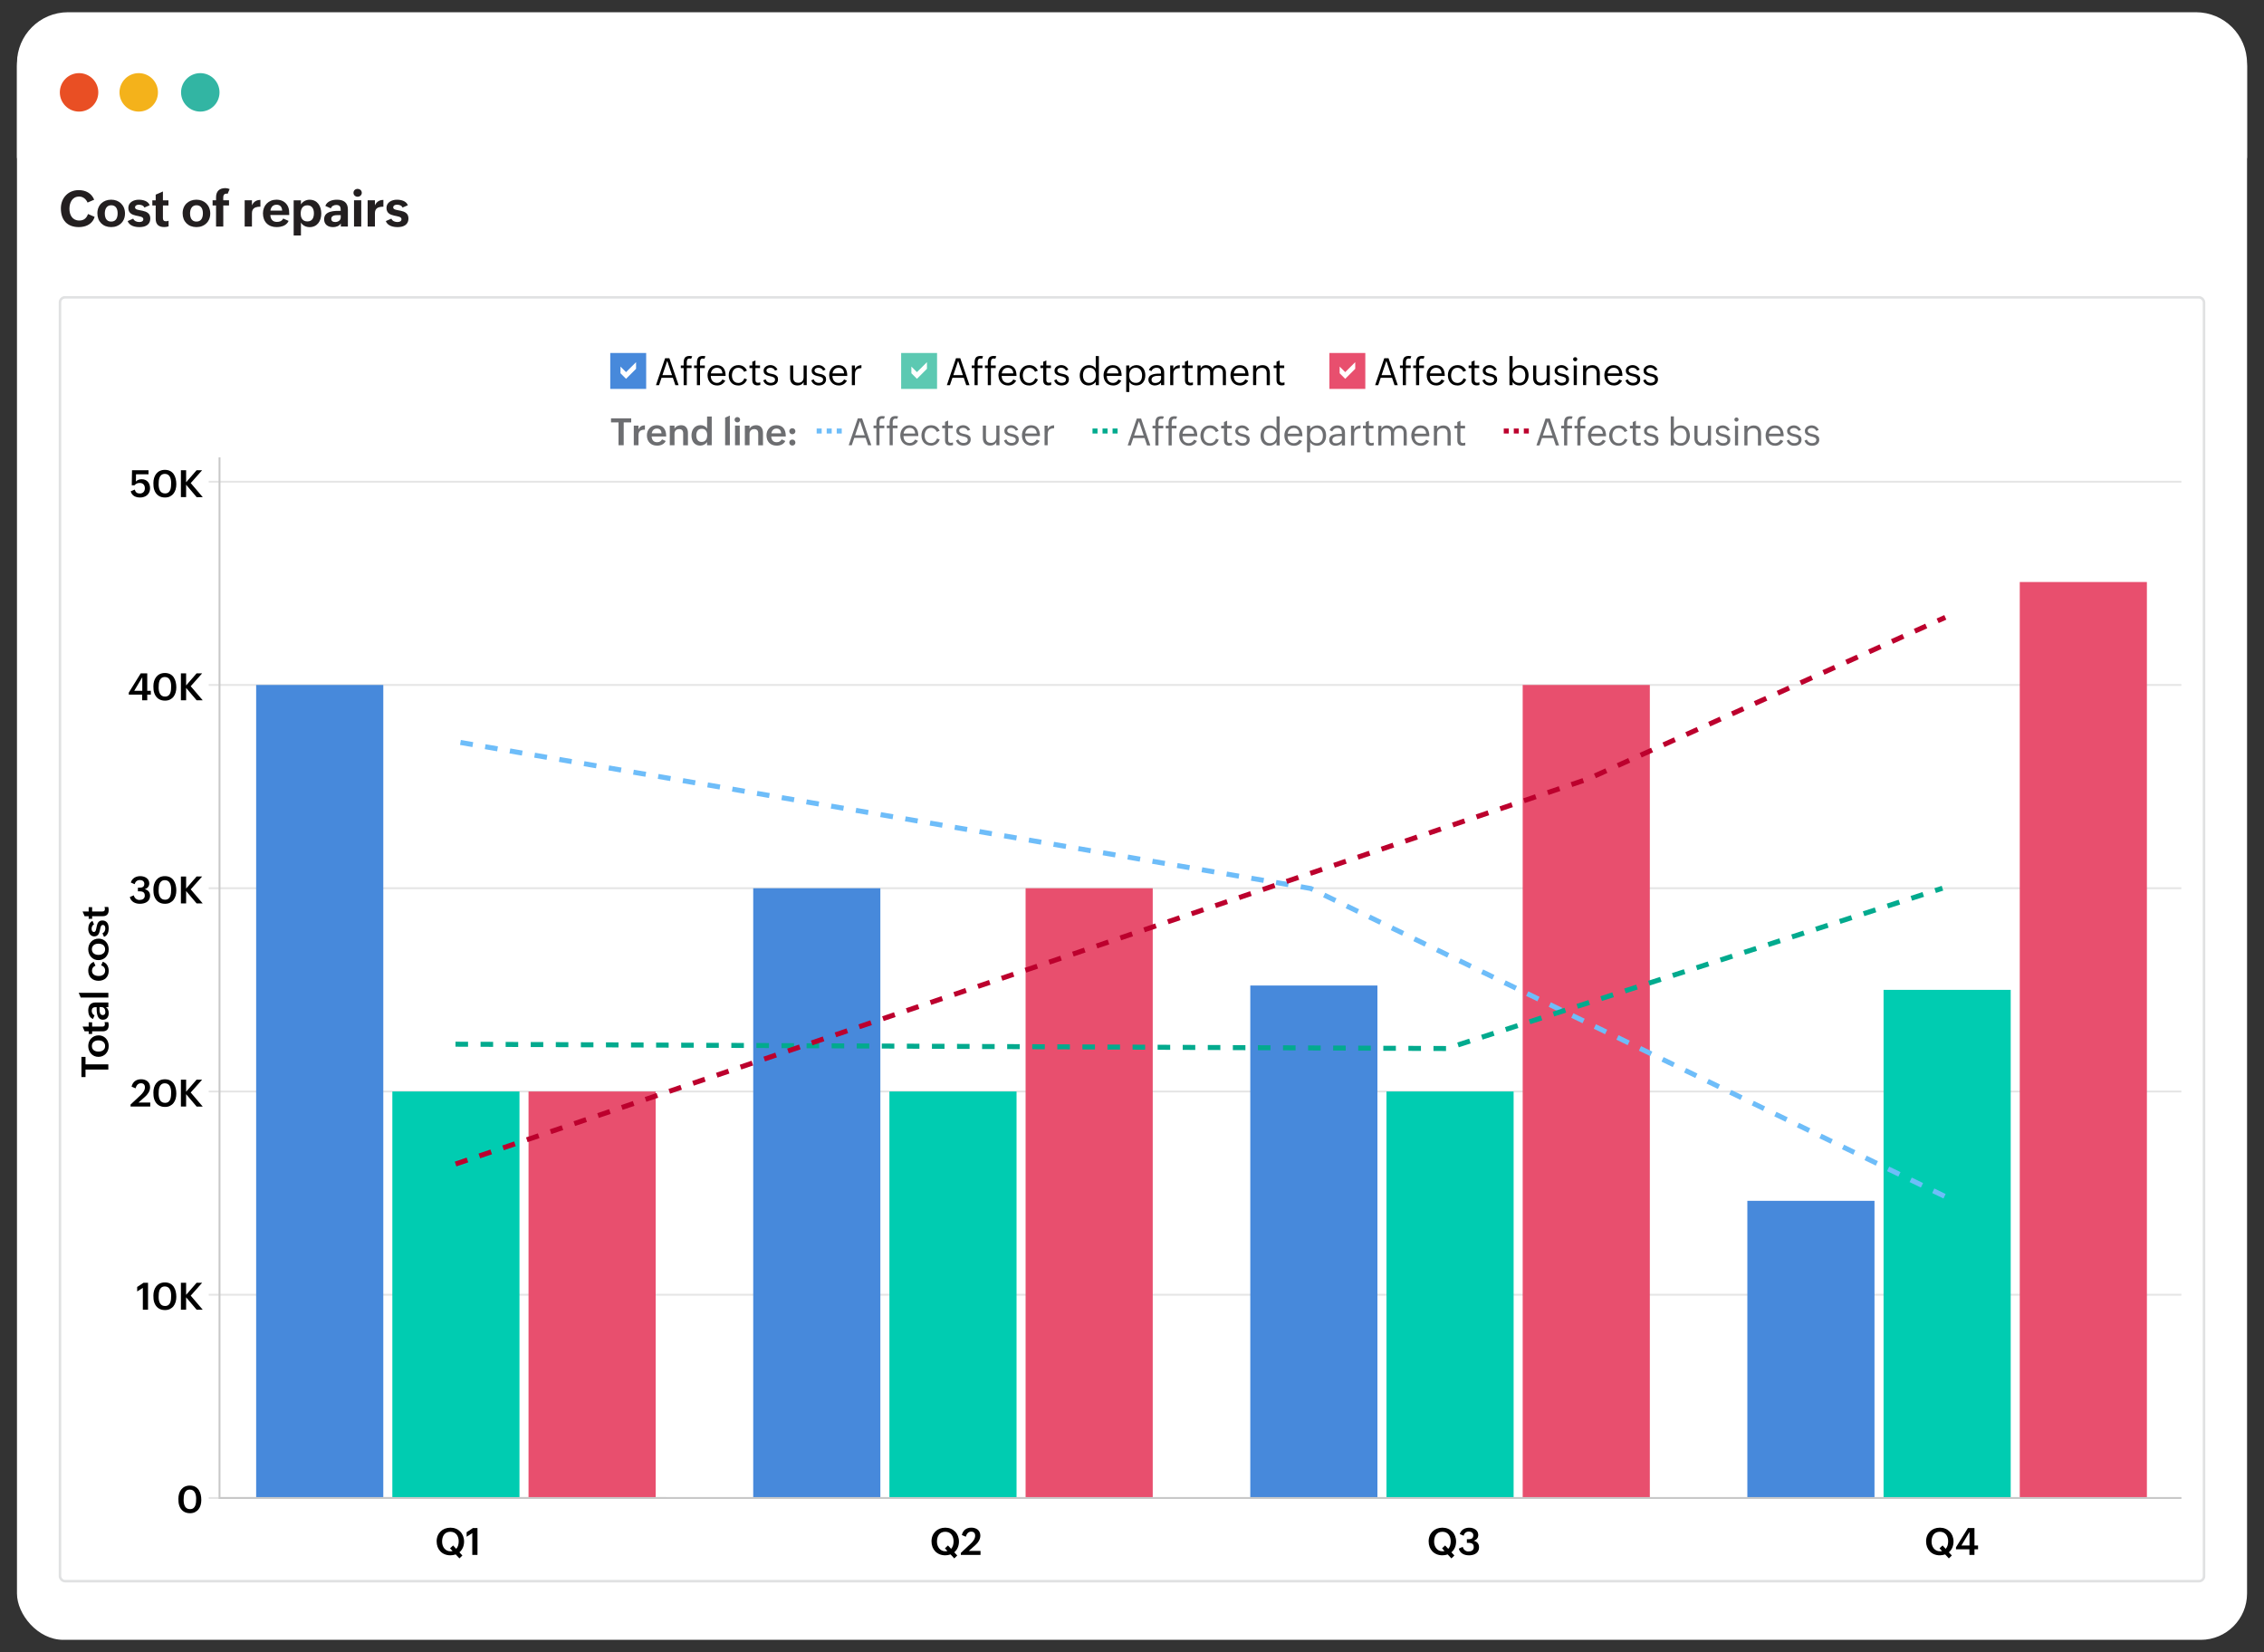 <?xml version="1.0" encoding="UTF-8"?>
<svg id="OUTLINE_Reports" xmlns="http://www.w3.org/2000/svg" viewBox="0 0 902.84 658.75">
  <rect x="0" y="0" width="902.84" height="658.75" fill="#333333" stroke="none"/>
  <defs>
    <style>
      .cls-1 {
        stroke: #e5e5e5;
      }

      .cls-1, .cls-2 {
        fill: none;
        stroke-width: .75px;
      }

      .cls-1, .cls-2, .cls-3 {
        stroke-miterlimit: 10;
      }

      .cls-2 {
        stroke: #c8c8c8;
      }

      .cls-3 {
        stroke: #e0e1e2;
      }

      .cls-3, .cls-4 {
        fill: #fff;
      }

      .cls-5, .cls-6, .cls-7, .cls-8, .cls-9, .cls-10, .cls-11, .cls-12, .cls-13, .cls-4, .cls-14, .cls-15, .cls-16, .cls-17 {
        stroke-width: 0px;
      }

      .cls-6 {
        fill: #f4b21b;
      }

      .cls-7 {
        fill: #5cc9b2;
      }

      .cls-8 {
        fill: #32b5a3;
      }

      .cls-9 {
        fill: #4789db;
      }

      .cls-10 {
        fill: #6d6e71;
      }

      .cls-11 {
        fill: #6ebdf9;
      }

      .cls-12 {
        fill: #231f20;
      }

      .cls-13 {
        fill: #bc002d;
      }

      .cls-14 {
        fill: #e84f6e;
      }

      .cls-15 {
        fill: #e94f24;
      }

      .cls-16 {
        fill: #00ccb1;
      }

      .cls-17 {
        fill: #02aa8e;
      }
    </style>
  </defs>
  <rect class="cls-4" x="6.77" y="7.88" width="889.31" height="645.98" rx="18.47" ry="18.47"/>
  <path class="cls-4" d="M27.11,4.88h848.61c11.23,0,20.35,9.12,20.35,20.35v37.8H6.77V25.23C6.77,14,15.88,4.88,27.11,4.88Z"/>
  <circle class="cls-15" cx="31.53" cy="36.83" r="7.67"/>
  <circle class="cls-6" cx="55.32" cy="36.83" r="7.67"/>
  <circle class="cls-8" cx="79.87" cy="36.83" r="7.67"/>
  <g>
    <path class="cls-12" d="M31.46,90.55c-4.69,0-7.18-2.84-7.18-7.44,0-4.16,2.88-7.3,7.1-7.3,2.77,0,5.09,1.18,6.18,3.82l-2.64,1.14c-.58-1.36-1.81-2.4-3.32-2.4-2.81,0-3.91,2.42-3.91,4.88s1.16,4.68,3.93,4.68c1.83,0,2.88-.93,3.48-2.6l2.64,1.14c-.62,2.12-2.27,3.38-4.24,3.84-.66.17-1.35.24-2.04.24Z"/>
    <path class="cls-12" d="M44.33,90.55c-3.29,0-5.5-2.22-5.5-5.51s2.34-5.42,5.52-5.42,5.5,2.24,5.5,5.53c0,2.43-1.3,4.24-3.3,5.01-.67.26-1.42.39-2.22.39ZM44.35,88.35c1.98,0,2.56-1.62,2.56-3.32s-.68-3.19-2.56-3.19-2.56,1.61-2.56,3.32c0,1.27.37,2.4,1.36,2.93.32.18.72.26,1.2.26Z"/>
    <path class="cls-12" d="M55.53,90.55c-1.77,0-3.96-.53-4.62-2.4l2.21-.97c.39.95,1.44,1.35,2.39,1.35.75,0,1.64-.21,1.64-1.14,0-2.03-5.98-.3-5.98-4.5,0-2.24,2.17-3.26,4.14-3.26,1.64,0,3.75.47,4.38,2.21l-2.12.92c-.34-.89-1.39-1.14-2.24-1.14-.66,0-1.48.29-1.48,1.08,0,1.92,6.08.21,6.08,4.41,0,1.94-1.19,2.93-2.75,3.28-.54.11-1.08.17-1.65.17Z"/>
    <path class="cls-12" d="M65.47,90.53c-2.2,0-3.38-1.05-3.38-3.29v-5.3h-1.34v-2.06h1.34v-2.27l2.88-1.26v3.53h2.2v2.06h-2.2v5.04c0,.78.35,1.24,1.16,1.24.38,0,.75-.05,1.1-.21v2.25c-.57.19-1.15.27-1.77.27Z"/>
    <path class="cls-12" d="M78.33,90.55c-3.29,0-5.5-2.22-5.5-5.51s2.34-5.42,5.52-5.42,5.5,2.24,5.5,5.53c0,2.43-1.3,4.24-3.3,5.01-.67.26-1.42.39-2.22.39ZM78.35,88.35c1.98,0,2.56-1.62,2.56-3.32s-.68-3.19-2.56-3.19-2.56,1.61-2.56,3.32c0,1.27.37,2.4,1.36,2.93.32.18.72.26,1.2.26Z"/>
    <path class="cls-12" d="M89.04,81.93v8.4h-2.88v-8.4h-1.38v-2.06h1.38v-1.2c0-2.43,1.35-3.66,3.74-3.66.6,0,1.16.15,1.68.38l-.82,1.9c-.13-.07-.26-.08-.42-.08-1.25,0-1.32.97-1.32,1.95,0,.23.02.42.02.57v.14h2.29v2.06h-2.29Z"/>
    <path class="cls-12" d="M100.47,85.09v5.24h-2.9v-10.46h2.9v2c.69-1.46,1.77-2.13,3.38-2.16v2.7c-1.44,0-2.59.28-3.12,1.33-.18.35-.26.8-.26,1.35Z"/>
    <path class="cls-12" d="M110.32,90.55c-3.36,0-5.46-2.14-5.46-5.49,0-3.13,2.22-5.44,5.38-5.44,2.09,0,3.84.94,4.68,2.9.39.98.42,1.92.42,2.94v.28h-7.54c.08,1.61.89,2.74,2.6,2.74,1.14,0,1.98-.29,2.54-1.35l2.14.95c-.61,1.41-1.92,2.1-3.32,2.34-.48.08-.96.12-1.44.12ZM107.84,83.97h4.68c-.08-1.44-.76-2.34-2.28-2.34-1.07,0-1.8.56-2.15,1.41-.13.28-.21.6-.25.94Z"/>
    <path class="cls-12" d="M120.01,88.73v5.17h-2.9v-14.02h2.9v1.64c.7-1.2,2.08-1.88,3.44-1.88,3.2,0,4.67,2.63,4.67,5.53s-1.57,5.4-4.67,5.4c-1.03,0-2.06-.34-2.8-1.03-.25-.22-.47-.5-.63-.8ZM122.59,88.29c2,0,2.59-1.55,2.59-3.28s-.75-3.15-2.61-3.15c-1.98,0-2.66,1.57-2.66,3.32,0,1.31.44,2.38,1.46,2.87.34.17.74.24,1.22.24Z"/>
    <path class="cls-12" d="M132.76,90.55c-1.98,0-3.5-1.02-3.5-3.12,0-3.43,4.17-3.36,6.61-3.36,0-1.39-.13-2.34-1.78-2.34-.91,0-1.83.41-2.14,1.35l-2.22-.97c.68-1.88,2.79-2.48,4.62-2.48,2.61,0,4.38,1.07,4.38,3.89v6.82h-2.81v-1.26c-.38.56-.84.94-1.38,1.15-.54.22-1.13.33-1.79.33ZM133.62,88.53c1.14,0,2.26-.59,2.26-1.87v-.88h-1.11c-1.04,0-2.67.08-2.67,1.48,0,.7.39,1.05.94,1.19.19.05.38.07.59.07Z"/>
    <path class="cls-12" d="M142.6,78.45c-.9,0-1.64-.66-1.64-1.57,0-.71.4-1.23,1-1.46.62-.24,1.37-.09,1.82.32.3.27.49.67.49,1.14,0,.23-.04.45-.13.63-.18.39-.49.66-.89.82-.21.08-.42.12-.64.12ZM144.06,79.87v10.46h-2.88v-10.46h2.88Z"/>
    <path class="cls-12" d="M149.51,85.09v5.24h-2.9v-10.46h2.9v2c.69-1.46,1.77-2.13,3.38-2.16v2.7c-1.44,0-2.59.28-3.12,1.33-.18.35-.26.8-.26,1.35Z"/>
    <path class="cls-12" d="M158.48,90.55c-1.77,0-3.96-.53-4.62-2.4l2.21-.97c.39.95,1.44,1.35,2.39,1.35.75,0,1.64-.21,1.64-1.14,0-2.03-5.98-.3-5.98-4.5,0-2.24,2.17-3.26,4.14-3.26,1.64,0,3.75.47,4.38,2.21l-2.12.92c-.34-.89-1.39-1.14-2.24-1.14-.66,0-1.48.29-1.48,1.08,0,1.92,6.08.21,6.08,4.41,0,1.94-1.19,2.93-2.75,3.28-.54.11-1.08.17-1.65.17Z"/>
  </g>
  <rect class="cls-3" x="23.92" y="118.56" width="855" height="511.91" rx="2" ry="2"/>
  <g>
    <rect class="cls-9" x="243.36" y="140.75" width="14.32" height="14.32"/>
    <path class="cls-4" d="M253.65,147.06l-3.99,3.99-2.22-2.22v-2.66l2.22,2.21,3.99-3.98v2.66Z"/>
    <g>
      <path class="cls-5" d="M263.81,150.63l-.99,2.94h-1.23l3.64-10.72h1.71l3.68,10.72h-1.3l-.99-2.94h-4.53ZM264.16,149.59h3.84l-1.92-5.67-1.92,5.67Z"/>
      <path class="cls-5" d="M273.88,146.77v6.8h-1.25v-6.8h-1.13v-1.05h1.13c0-.46,0-.91.01-1.37,0-.47.09-.87.23-1.22.35-.94,1.17-1.2,2.09-1.2.36,0,.73.03,1.08.15l-.4.94c-.23-.04-.42-.06-.63-.06-.43,0-.73.13-.89.39-.17.26-.25.59-.25.96v1.41h1.92v1.05h-1.92Z"/>
      <path class="cls-5" d="M279.16,146.77v6.8h-1.25v-6.8h-1.13v-1.05h1.13c0-.46,0-.91.01-1.37,0-.47.09-.87.23-1.22.35-.94,1.16-1.2,2.09-1.2.36,0,.72.03,1.08.15l-.4.94c-.23-.04-.42-.06-.63-.06-.43,0-.73.13-.89.39-.17.26-.25.59-.25.96v1.41h1.92v1.05h-1.92Z"/>
      <path class="cls-5" d="M285.95,153.7c-2.39,0-3.79-1.8-3.79-4.09,0-2.16,1.4-4.02,3.68-4.02,2.59,0,3.52,1.91,3.52,4.22v.09h-5.91c0,1.57.84,2.78,2.52,2.78.92,0,1.71-.58,2.12-1.38l1.14.49c-.73,1.28-1.82,1.92-3.27,1.92ZM283.49,148.89h4.59c-.06-1.4-.81-2.26-2.25-2.26-1,0-1.74.58-2.1,1.38-.12.28-.21.57-.24.88Z"/>
      <path class="cls-5" d="M294.36,153.7c-2.42,0-3.76-1.79-3.76-4.09s1.55-4.02,3.84-4.02c1.59,0,2.74.72,3.43,2.18l-1.14.5c-.35-.97-1.29-1.63-2.33-1.63-1.73,0-2.52,1.55-2.52,3.11s.83,2.94,2.56,2.94c1.15,0,2.06-.76,2.39-1.85l1.08.47c-.46,1.17-1.29,1.94-2.38,2.25-.37.11-.76.16-1.18.16Z"/>
      <path class="cls-5" d="M302.13,153.67c-1.38,0-2.12-.68-2.12-2.07v-4.83h-1.13v-1.05h1.13v-1.47l1.25-.54v2.01h1.83v1.05h-1.83v4.71c0,.67.23,1.14.97,1.14.31,0,.64-.06.96-.17v1.05c-.35.11-.7.16-1.06.16Z"/>
      <path class="cls-5" d="M307.33,153.7c-1.41,0-2.5-.7-2.97-2.04l.96-.42c.29.91,1.05,1.42,1.99,1.42.84,0,1.76-.28,1.76-1.3,0-.34-.11-.6-.34-.77-.51-.37-1.32-.53-1.94-.67-.78-.15-1.49-.42-1.94-.98-.23-.28-.34-.66-.34-1.15,0-1.4,1.46-2.21,2.7-2.21s2.26.68,2.83,1.79l-.96.42c-.36-.76-1.07-1.17-1.89-1.17-.68,0-1.53.33-1.53,1.12,0,.33.11.58.34.75.51.37,1.34.53,1.96.64.81.14,1.52.42,1.96.97.23.27.34.66.34,1.16,0,1.26-.81,2.03-1.84,2.3-.35.09-.72.14-1.09.14Z"/>
      <path class="cls-5" d="M318.04,153.7c-1.92,0-2.95-1.12-2.95-3.01v-4.97h1.24v4.91c0,1.33.71,1.99,2.04,1.99s2.09-.86,2.09-2.15v-4.75h1.25v7.84h-1.25v-1.25c-.35.72-.95,1.13-1.66,1.3-.24.05-.5.08-.75.08Z"/>
      <path class="cls-5" d="M326.49,153.7c-1.41,0-2.5-.7-2.97-2.04l.96-.42c.29.91,1.05,1.42,1.99,1.42.84,0,1.76-.28,1.76-1.3,0-.34-.11-.6-.34-.77-.51-.37-1.32-.53-1.94-.67-.78-.15-1.49-.42-1.94-.98-.23-.28-.34-.66-.34-1.15,0-1.4,1.46-2.21,2.7-2.21s2.26.68,2.83,1.79l-.96.42c-.36-.76-1.07-1.17-1.89-1.17-.68,0-1.53.33-1.53,1.12,0,.33.11.58.34.75.51.37,1.34.53,1.96.64.81.14,1.52.42,1.96.97.23.27.34.66.34,1.16,0,1.26-.81,2.03-1.84,2.3-.35.09-.72.14-1.09.14Z"/>
      <path class="cls-5" d="M334.46,153.7c-2.4,0-3.79-1.8-3.79-4.09,0-2.16,1.4-4.02,3.68-4.02,2.58,0,3.52,1.91,3.52,4.22v.09h-5.91c0,1.57.84,2.78,2.52,2.78.92,0,1.71-.58,2.12-1.38l1.14.49c-.72,1.28-1.82,1.92-3.27,1.92ZM332,148.89h4.59c-.06-1.4-.81-2.26-2.25-2.26-1,0-1.74.58-2.1,1.38-.12.28-.21.57-.24.88Z"/>
      <path class="cls-5" d="M340.94,149.26v4.31h-1.24v-7.84h1.24v1.41c.58-1.05,1.38-1.49,2.58-1.54v1.17c-1.35.06-2.13.45-2.42,1.38-.1.31-.15.69-.15,1.12Z"/>
    </g>
  </g>
  <g>
    <rect class="cls-7" x="359.36" y="140.75" width="14.32" height="14.32"/>
    <path class="cls-4" d="M369.65,147.06l-3.99,3.99-2.22-2.22v-2.66l2.22,2.21,3.99-3.98v2.66Z"/>
    <g>
      <path class="cls-5" d="M379.81,150.63l-.99,2.94h-1.23l3.64-10.72h1.71l3.68,10.72h-1.3l-.99-2.94h-4.53ZM380.16,149.59h3.84l-1.92-5.67-1.92,5.67Z"/>
      <path class="cls-5" d="M389.88,146.77v6.8h-1.25v-6.8h-1.13v-1.05h1.13c0-.46,0-.91.01-1.37,0-.47.09-.87.23-1.22.35-.94,1.17-1.2,2.09-1.2.36,0,.73.03,1.08.15l-.4.94c-.23-.04-.42-.06-.63-.06-.43,0-.73.13-.89.39-.17.26-.25.59-.25.96v1.41h1.92v1.05h-1.92Z"/>
      <path class="cls-5" d="M395.16,146.77v6.8h-1.25v-6.8h-1.13v-1.05h1.13c0-.46,0-.91.01-1.37,0-.47.09-.87.23-1.22.35-.94,1.16-1.2,2.09-1.2.36,0,.72.03,1.08.15l-.4.94c-.23-.04-.42-.06-.63-.06-.43,0-.73.13-.89.39-.17.26-.25.59-.25.96v1.41h1.92v1.05h-1.92Z"/>
      <path class="cls-5" d="M401.95,153.7c-2.39,0-3.79-1.8-3.79-4.09,0-2.16,1.4-4.02,3.68-4.02,2.59,0,3.52,1.91,3.52,4.22v.09h-5.91c0,1.57.84,2.78,2.52,2.78.92,0,1.71-.58,2.12-1.38l1.14.49c-.73,1.28-1.82,1.92-3.27,1.92ZM399.49,148.89h4.59c-.06-1.4-.81-2.26-2.25-2.26-1,0-1.74.58-2.1,1.38-.12.28-.21.57-.24.88Z"/>
      <path class="cls-5" d="M410.36,153.7c-2.42,0-3.76-1.79-3.76-4.09s1.55-4.02,3.84-4.02c1.59,0,2.74.72,3.43,2.18l-1.14.5c-.35-.97-1.29-1.63-2.33-1.63-1.73,0-2.52,1.55-2.52,3.11s.83,2.94,2.56,2.94c1.15,0,2.06-.76,2.39-1.85l1.08.47c-.46,1.17-1.29,1.94-2.38,2.25-.37.11-.76.16-1.18.16Z"/>
      <path class="cls-5" d="M418.13,153.67c-1.38,0-2.12-.68-2.12-2.07v-4.83h-1.13v-1.05h1.13v-1.47l1.25-.54v2.01h1.83v1.05h-1.83v4.71c0,.67.23,1.14.97,1.14.31,0,.64-.06.96-.17v1.05c-.35.11-.7.16-1.06.16Z"/>
      <path class="cls-5" d="M423.33,153.7c-1.41,0-2.5-.7-2.97-2.04l.96-.42c.29.91,1.05,1.42,1.99,1.42.84,0,1.76-.28,1.76-1.3,0-.34-.11-.6-.34-.77-.51-.37-1.32-.53-1.94-.67-.78-.15-1.49-.42-1.94-.98-.23-.28-.34-.66-.34-1.15,0-1.4,1.46-2.21,2.7-2.21s2.26.68,2.83,1.79l-.96.42c-.36-.76-1.07-1.17-1.89-1.17-.68,0-1.53.33-1.53,1.12,0,.33.11.58.34.75.51.37,1.34.53,1.96.64.81.14,1.52.42,1.96.97.23.27.34.66.34,1.16,0,1.26-.81,2.03-1.84,2.3-.35.09-.72.14-1.09.14Z"/>
      <path class="cls-5" d="M434.12,153.7c-2.39,0-3.54-1.8-3.54-4.01s1.34-4.1,3.66-4.1c1.1,0,2.13.44,2.72,1.4v-5.01h1.25v11.59h-1.25v-1.35c-.4.66-1.22,1.16-2.04,1.38-.28.07-.55.1-.81.1ZM434.3,152.67c1.85,0,2.7-1.37,2.7-3.09s-.79-2.95-2.6-2.95c-1.9,0-2.54,1.45-2.54,3.12,0,1.16.45,2.21,1.36,2.68.3.16.66.24,1.07.24Z"/>
      <path class="cls-5" d="M443.87,153.7c-2.39,0-3.79-1.8-3.79-4.09,0-2.16,1.4-4.02,3.68-4.02,2.59,0,3.52,1.91,3.52,4.22v.09h-5.91c0,1.57.84,2.78,2.52,2.78.92,0,1.71-.58,2.12-1.38l1.14.49c-.73,1.28-1.82,1.92-3.27,1.92ZM441.41,148.89h4.59c-.06-1.4-.81-2.26-2.25-2.26-1,0-1.74.58-2.1,1.38-.12.28-.21.57-.24.88Z"/>
      <path class="cls-5" d="M450.35,152.28v4.02h-1.24v-10.58h1.24v1.32c.53-.9,1.81-1.46,2.81-1.46,2.39,0,3.57,1.85,3.57,4.06s-1.25,4.05-3.57,4.05c-.83,0-1.66-.25-2.27-.79-.21-.18-.39-.39-.54-.63ZM452.96,152.67c1.88,0,2.48-1.41,2.48-3.08,0-1.54-.81-2.97-2.49-2.97-1.85,0-2.64,1.41-2.64,3.09,0,1.29.5,2.29,1.5,2.73.33.15.72.22,1.15.22Z"/>
      <path class="cls-5" d="M460.57,153.7c-1.42,0-2.61-.77-2.61-2.31,0-2.5,3.3-2.43,5.05-2.43,0-1.38-.27-2.34-1.85-2.34-.86,0-1.69.53-1.96,1.36l-1.06-.46c.58-1.3,1.71-1.94,3.13-1.94,1.72,0,2.98,1.05,2.98,2.84v5.14h-1.25v-.99c-.29.38-.65.66-1.08.84-.43.18-.89.28-1.36.28ZM460.7,152.71c1.1,0,2.32-.64,2.32-1.89v-.97h-1.08c-.53,0-1.2.04-1.75.26-.56.21-.98.61-.98,1.29s.33,1.11.88,1.24c.18.05.38.07.61.07Z"/>
      <path class="cls-5" d="M467.89,149.26v4.31h-1.24v-7.84h1.24v1.41c.58-1.05,1.38-1.49,2.58-1.54v1.17c-1.35.06-2.13.45-2.42,1.38-.1.31-.15.69-.15,1.12Z"/>
      <path class="cls-5" d="M474.66,153.67c-1.38,0-2.12-.68-2.12-2.07v-4.83h-1.13v-1.05h1.13v-1.47l1.25-.54v2.01h1.83v1.05h-1.83v4.71c0,.67.23,1.14.97,1.14.32,0,.64-.06.96-.17v1.05c-.35.11-.7.16-1.06.16Z"/>
      <path class="cls-5" d="M478.78,148.77v4.8h-1.24v-7.84h1.24v1.2c.42-.91,1.19-1.34,2.19-1.34s2.13.48,2.52,1.47c.5-.99,1.45-1.47,2.53-1.47,1.87,0,2.86,1.33,2.86,3.12v4.86h-1.24v-4.95c0-1.27-.62-1.95-1.89-1.95s-1.92.94-1.92,2.1v4.8h-1.25v-4.95c0-1.27-.62-1.95-1.89-1.95-.92,0-1.55.54-1.79,1.29-.09.26-.13.53-.13.81Z"/>
      <path class="cls-5" d="M494.48,153.7c-2.39,0-3.79-1.8-3.79-4.09,0-2.16,1.4-4.02,3.68-4.02,2.59,0,3.52,1.91,3.52,4.22v.09h-5.91c0,1.57.84,2.78,2.52,2.78.92,0,1.71-.58,2.12-1.38l1.14.49c-.73,1.28-1.82,1.92-3.27,1.92ZM492.02,148.89h4.59c-.06-1.4-.81-2.26-2.25-2.26-1,0-1.74.58-2.1,1.38-.12.28-.21.57-.24.88Z"/>
      <path class="cls-5" d="M500.96,148.81v4.75h-1.25v-7.84h1.25v1.25c.48-.97,1.47-1.38,2.52-1.38,2,0,2.91,1.38,2.91,3.24v4.74h-1.25v-4.83c0-1.34-.64-2.07-1.99-2.07-.99,0-1.72.47-2.03,1.25-.11.26-.16.56-.16.89Z"/>
      <path class="cls-5" d="M511.17,153.67c-1.38,0-2.12-.68-2.12-2.07v-4.83h-1.13v-1.05h1.13v-1.47l1.25-.54v2.01h1.83v1.05h-1.83v4.71c0,.67.23,1.14.97,1.14.31,0,.64-.06.96-.17v1.05c-.35.11-.7.16-1.06.16Z"/>
    </g>
  </g>
  <g>
    <rect class="cls-14" x="530.14" y="140.75" width="14.32" height="14.32"/>
    <path class="cls-4" d="M540.44,147.06l-3.99,3.99-2.22-2.22v-2.66l2.22,2.21,3.99-3.98v2.66Z"/>
    <g>
      <path class="cls-5" d="M550.6,150.63l-.99,2.94h-1.23l3.64-10.72h1.71l3.68,10.72h-1.3l-.99-2.94h-4.53ZM550.94,149.59h3.84l-1.92-5.67-1.92,5.67Z"/>
      <path class="cls-5" d="M560.66,146.77v6.8h-1.25v-6.8h-1.13v-1.05h1.13c0-.46,0-.91.01-1.37,0-.47.09-.87.23-1.22.35-.94,1.17-1.2,2.09-1.2.36,0,.73.03,1.08.15l-.4.94c-.23-.04-.42-.06-.63-.06-.43,0-.73.13-.89.39-.17.26-.25.59-.25.96v1.41h1.92v1.05h-1.92Z"/>
      <path class="cls-5" d="M565.94,146.77v6.8h-1.25v-6.8h-1.13v-1.05h1.13c0-.46,0-.91.01-1.37,0-.47.09-.87.23-1.22.35-.94,1.16-1.2,2.09-1.2.36,0,.72.03,1.08.15l-.4.94c-.23-.04-.42-.06-.63-.06-.43,0-.73.13-.89.39-.17.26-.25.59-.25.96v1.41h1.92v1.05h-1.92Z"/>
      <path class="cls-5" d="M572.73,153.7c-2.39,0-3.79-1.8-3.79-4.09,0-2.16,1.4-4.02,3.68-4.02,2.59,0,3.52,1.91,3.52,4.22v.09h-5.91c0,1.57.84,2.78,2.52,2.78.92,0,1.71-.58,2.12-1.38l1.14.49c-.73,1.28-1.82,1.92-3.27,1.92ZM570.27,148.89h4.59c-.06-1.4-.81-2.26-2.25-2.26-1,0-1.74.58-2.1,1.38-.12.28-.21.57-.24.88Z"/>
      <path class="cls-5" d="M581.15,153.7c-2.42,0-3.76-1.79-3.76-4.09s1.55-4.02,3.84-4.02c1.59,0,2.74.72,3.43,2.18l-1.14.5c-.35-.97-1.29-1.63-2.33-1.63-1.73,0-2.52,1.55-2.52,3.11s.83,2.94,2.56,2.94c1.15,0,2.06-.76,2.39-1.85l1.08.47c-.46,1.17-1.29,1.94-2.38,2.25-.37.11-.76.16-1.18.16Z"/>
      <path class="cls-5" d="M588.91,153.67c-1.38,0-2.12-.68-2.12-2.07v-4.83h-1.13v-1.05h1.13v-1.47l1.25-.54v2.01h1.83v1.05h-1.83v4.71c0,.67.23,1.14.97,1.14.31,0,.64-.06.96-.17v1.05c-.35.11-.7.16-1.06.16Z"/>
      <path class="cls-5" d="M594.11,153.7c-1.41,0-2.5-.7-2.97-2.04l.96-.42c.29.91,1.05,1.42,1.99,1.42.84,0,1.76-.28,1.76-1.3,0-.34-.11-.6-.34-.77-.51-.37-1.32-.53-1.94-.67-.78-.15-1.49-.42-1.94-.98-.23-.28-.34-.66-.34-1.15,0-1.4,1.46-2.21,2.7-2.21s2.26.68,2.83,1.79l-.96.42c-.36-.76-1.07-1.17-1.89-1.17-.68,0-1.53.33-1.53,1.12,0,.33.11.58.34.75.51.37,1.34.53,1.96.64.81.14,1.52.42,1.96.97.23.27.34.66.34,1.16,0,1.26-.81,2.03-1.84,2.3-.35.09-.72.14-1.09.14Z"/>
      <path class="cls-5" d="M605.97,153.7c-1.11,0-2.18-.45-2.78-1.42v1.29h-1.25v-11.59h1.25v5.07c.52-.87,1.76-1.46,2.78-1.46,2.37,0,3.6,1.85,3.6,4.06,0,1.64-.73,3.06-2.06,3.72-.45.22-.96.33-1.54.33ZM605.85,152.67c1.88,0,2.42-1.44,2.42-3.08,0-1.52-.77-2.97-2.45-2.97-1.85,0-2.68,1.41-2.68,3.09,0,1.3.54,2.31,1.55,2.73.33.15.72.22,1.16.22Z"/>
      <path class="cls-5" d="M614.33,153.7c-1.92,0-2.95-1.12-2.95-3.01v-4.97h1.25v4.91c0,1.33.71,1.99,2.04,1.99s2.09-.86,2.09-2.15v-4.75h1.25v7.84h-1.25v-1.25c-.35.72-.95,1.13-1.66,1.3-.24.05-.5.08-.75.08Z"/>
      <path class="cls-5" d="M622.77,153.7c-1.41,0-2.5-.7-2.97-2.04l.96-.42c.29.91,1.05,1.42,1.99,1.42.84,0,1.76-.28,1.76-1.3,0-.34-.11-.6-.34-.77-.51-.37-1.32-.53-1.94-.67-.78-.15-1.49-.42-1.94-.98-.23-.28-.34-.66-.34-1.15,0-1.4,1.46-2.21,2.7-2.21s2.26.68,2.83,1.79l-.96.42c-.36-.76-1.07-1.17-1.89-1.17-.68,0-1.53.33-1.53,1.12,0,.33.11.58.34.75.51.37,1.34.53,1.96.64.81.14,1.52.42,1.96.97.23.27.34.66.34,1.16,0,1.26-.81,2.03-1.84,2.3-.35.09-.72.14-1.09.14Z"/>
      <path class="cls-5" d="M628.16,144.07c-.23,0-.43-.08-.59-.24-.16-.15-.24-.35-.24-.59s.08-.43.24-.59c.15-.15.35-.23.59-.23s.43.08.59.23c.15.16.23.36.23.59s-.08.43-.23.59c-.16.16-.36.24-.59.24ZM628.81,145.72v7.84h-1.24v-7.84h1.24Z"/>
      <path class="cls-5" d="M632.54,148.81v4.75h-1.24v-7.84h1.24v1.25c.48-.97,1.47-1.38,2.52-1.38,2,0,2.91,1.38,2.91,3.24v4.74h-1.25v-4.83c0-1.34-.64-2.07-1.99-2.07-.99,0-1.72.47-2.03,1.25-.11.26-.16.56-.16.89Z"/>
      <path class="cls-5" d="M643.57,153.7c-2.4,0-3.79-1.8-3.79-4.09,0-2.16,1.4-4.02,3.68-4.02,2.58,0,3.52,1.91,3.52,4.22v.09h-5.91c0,1.57.84,2.78,2.52,2.78.92,0,1.71-.58,2.12-1.38l1.14.49c-.72,1.28-1.82,1.92-3.27,1.92ZM641.1,148.89h4.59c-.06-1.4-.81-2.26-2.25-2.26-1,0-1.74.58-2.1,1.38-.12.28-.21.57-.24.88Z"/>
      <path class="cls-5" d="M651.16,153.7c-1.41,0-2.5-.7-2.97-2.04l.96-.42c.29.91,1.05,1.42,1.99,1.42.84,0,1.76-.28,1.76-1.3,0-.34-.11-.6-.34-.77-.51-.37-1.32-.53-1.94-.67-.78-.15-1.49-.42-1.94-.98-.23-.28-.34-.66-.34-1.15,0-1.4,1.46-2.21,2.7-2.21s2.26.68,2.83,1.79l-.96.42c-.36-.76-1.07-1.17-1.89-1.17-.68,0-1.53.33-1.53,1.12,0,.33.11.58.34.75.51.37,1.34.53,1.96.64.81.14,1.52.42,1.96.97.23.27.34.66.34,1.16,0,1.26-.81,2.03-1.84,2.3-.35.09-.72.14-1.09.14Z"/>
      <path class="cls-5" d="M658.24,153.7c-1.41,0-2.5-.7-2.97-2.04l.96-.42c.29.91,1.05,1.42,1.99,1.42.84,0,1.76-.28,1.76-1.3,0-.34-.11-.6-.34-.77-.51-.37-1.32-.53-1.94-.67-.78-.15-1.49-.42-1.94-.98-.23-.28-.34-.66-.34-1.15,0-1.4,1.46-2.21,2.7-2.21s2.26.68,2.83,1.79l-.96.42c-.36-.76-1.07-1.17-1.89-1.17-.68,0-1.53.33-1.53,1.12,0,.33.11.58.34.75.51.37,1.34.53,1.96.64.81.14,1.52.42,1.96.97.23.27.34.66.34,1.16,0,1.26-.81,2.03-1.84,2.3-.35.09-.72.14-1.09.14Z"/>
    </g>
  </g>
  <g>
    <line class="cls-1" x1="83.23" y1="597.31" x2="869.88" y2="597.31"/>
    <line class="cls-1" x1="83.23" y1="516.26" x2="869.88" y2="516.26"/>
    <line class="cls-1" x1="83.23" y1="435.22" x2="869.88" y2="435.22"/>
    <line class="cls-1" x1="83.23" y1="354.17" x2="869.88" y2="354.17"/>
    <line class="cls-1" x1="83.23" y1="273.12" x2="869.88" y2="273.12"/>
    <line class="cls-1" x1="83.23" y1="192.08" x2="869.88" y2="192.08"/>
    <line class="cls-1" x1="87.66" y1="597.31" x2="265.62" y2="597.31"/>
    <rect class="cls-14" x="805.44" y="232.07" width="50.7" height="365.24"/>
    <rect class="cls-16" x="751.13" y="394.69" width="50.7" height="202.62"/>
    <rect class="cls-9" x="696.81" y="478.81" width="50.7" height="118.5"/>
    <rect class="cls-14" x="607.22" y="273.12" width="50.7" height="324.19"/>
    <rect class="cls-16" x="552.9" y="435.22" width="50.7" height="162.09"/>
    <rect class="cls-9" x="498.59" y="392.96" width="50.7" height="204.35"/>
    <rect class="cls-14" x="408.99" y="354.17" width="50.7" height="243.14"/>
    <rect class="cls-16" x="354.68" y="435.22" width="50.7" height="162.09"/>
    <rect class="cls-9" x="300.37" y="354.17" width="50.7" height="243.14"/>
    <rect class="cls-14" x="210.77" y="435.22" width="50.7" height="162.09"/>
    <rect class="cls-16" x="156.46" y="435.22" width="50.7" height="162.09"/>
    <rect class="cls-9" x="102.15" y="273.12" width="50.7" height="324.19"/>
    <path id="x-y-line" class="cls-2" d="M87.54,182.35v414.96h782.35"/>
    <g>
      <g>
        <path class="cls-5" d="M184.4,620.22l-1.19,1.17-1.48-1.59c-.68.24-1.4.36-2.11.36-3.31,0-5.49-2.31-5.49-5.56s2.31-5.46,5.49-5.46,5.45,2.3,5.45,5.54c0,1.64-.59,3.18-1.86,4.28l1.19,1.27ZM179.64,618.55c.29,0,.56-.02.83-.1l-1-1.08,1.22-1.14,1.25,1.35c.74-.83.98-1.92.98-3.01,0-2.03-1.09-3.8-3.3-3.8-2.37,0-3.32,1.8-3.32,3.93,0,1,.29,1.97.86,2.68.29.36.64.64,1.05.85.42.21.89.32,1.44.32Z"/>
        <path class="cls-5" d="M190.41,609.29v10.72h-2.07v-8.7l-2.26,1.43v-1.79l2.51-1.66h1.81Z"/>
      </g>
      <g>
        <path class="cls-5" d="M381.74,620.22l-1.19,1.17-1.48-1.59c-.68.24-1.4.36-2.11.36-3.31,0-5.49-2.31-5.49-5.56s2.31-5.46,5.49-5.46,5.45,2.3,5.45,5.54c0,1.64-.59,3.18-1.86,4.28l1.19,1.27ZM376.99,618.55c.29,0,.56-.02.83-.1l-1-1.08,1.22-1.14,1.25,1.35c.74-.83.98-1.92.98-3.01,0-2.03-1.09-3.8-3.3-3.8-2.37,0-3.32,1.8-3.32,3.93,0,1,.29,1.97.86,2.68.29.36.64.64,1.05.85.42.21.89.32,1.44.32Z"/>
        <path class="cls-5" d="M391.01,618.42v1.59h-7.85v-.8l4.07-3.82c.84-.8,1.65-1.85,1.65-3.05,0-1.03-.55-1.62-1.6-1.62-1.21,0-1.84.97-2.13,2.03l-1.59-.69c.47-1.93,1.84-2.93,3.8-2.93s3.58,1.07,3.58,3.18c0,1.55-.96,2.88-2.09,3.88l-2.54,2.23h4.7Z"/>
      </g>
      <g>
        <path class="cls-5" d="M579.99,620.22l-1.19,1.17-1.48-1.59c-.68.24-1.4.36-2.11.36-3.31,0-5.49-2.31-5.49-5.56s2.31-5.46,5.49-5.46,5.45,2.3,5.45,5.54c0,1.64-.59,3.18-1.86,4.28l1.19,1.27ZM575.24,618.55c.29,0,.56-.02.83-.1l-1-1.08,1.22-1.14,1.25,1.35c.74-.83.98-1.92.98-3.01,0-2.03-1.09-3.8-3.3-3.8-2.37,0-3.32,1.8-3.32,3.93,0,1,.29,1.97.86,2.68.29.36.64.64,1.05.85.42.21.89.32,1.44.32Z"/>
        <path class="cls-5" d="M585.72,620.16c-1.8,0-3.54-.83-3.98-2.68l1.57-.69c.29,1.06,1.11,1.85,2.26,1.85s2.14-.48,2.14-1.73c0-1.77-1.39-1.72-2.75-1.72v-1.44c1.22,0,2.56.06,2.56-1.56,0-.99-.81-1.5-1.74-1.5-1.15,0-1.79.6-2.13,1.65l-1.52-.66c.5-1.72,2.07-2.53,3.79-2.53s3.57.92,3.57,2.89c0,1.17-.69,1.93-1.77,2.33,1.33.3,2.09,1.22,2.09,2.58,0,1.72-1.14,2.7-2.56,3.04-.49.12-.99.18-1.5.18Z"/>
      </g>
      <g>
        <path class="cls-5" d="M778.36,620.22l-1.19,1.17-1.48-1.59c-.68.24-1.4.36-2.11.36-3.31,0-5.49-2.31-5.49-5.56s2.31-5.46,5.49-5.46,5.45,2.3,5.45,5.54c0,1.64-.59,3.18-1.86,4.28l1.19,1.27ZM773.61,618.55c.29,0,.56-.02.83-.1l-1-1.08,1.22-1.14,1.25,1.35c.74-.83.98-1.92.98-3.01,0-2.03-1.09-3.8-3.3-3.8-2.37,0-3.32,1.8-3.32,3.93,0,1,.29,1.97.86,2.68.29.36.64.64,1.05.85.42.21.89.32,1.44.32Z"/>
        <path class="cls-5" d="M787.38,617.75v2.26h-2.02v-2.26h-5.35v-.78l4.76-7.68h2.61v6.94h1.43v1.52h-1.43ZM782.19,616.23h3.21v-5.4l-3.21,5.4Z"/>
      </g>
    </g>
    <g>
      <path class="cls-5" d="M55.87,198.37c-1.74,0-3.29-.69-3.74-2.47l1.59-.68c.35,1.07.9,1.56,2.04,1.56,1.3,0,2.01-.89,2.01-2.12s-.75-2.09-2.01-2.09c-.87,0-1.55.24-2.11.92h-1.11l.11-5.98h6.58v1.6h-4.99l-.04,2.88c.59-.67,1.47-.9,2.32-.9,2.13,0,3.32,1.56,3.32,3.59,0,1.74-.97,2.95-2.41,3.44-.48.17-1.01.26-1.57.26Z"/>
      <path class="cls-5" d="M65.76,198.37c-2.09,0-3.59-1.11-4.25-3.05-.3-.89-.34-1.8-.34-2.72,0-2.82,1.5-5.25,4.58-5.25,3.4,0,4.56,2.81,4.56,5.75,0,1.43-.36,2.74-1.11,3.7-.37.48-.85.86-1.42,1.15-.58.29-1.25.42-2.04.42ZM65.8,196.75c2.34,0,2.45-2.45,2.45-4.18,0-1.6-.48-3.62-2.48-3.62-2.34,0-2.51,2.42-2.51,4.17,0,.85.12,1.73.5,2.44.25.48.62.83,1.14,1.03.26.1.56.15.9.15Z"/>
      <path class="cls-5" d="M74.22,193.27v4.95h-2.08v-10.72h2.08v4.8l4.18-4.81h2.21l-4.55,5.13,4.79,5.61h-2.43l-4.2-4.95Z"/>
      <path class="cls-5" d="M58.72,276.96v2.26h-2.02v-2.26h-5.35v-.78l4.76-7.68h2.61v6.94h1.43v1.52h-1.43ZM53.53,275.44h3.21v-5.4l-3.21,5.4Z"/>
      <path class="cls-5" d="M65.76,279.37c-2.09,0-3.59-1.11-4.25-3.05-.3-.89-.34-1.8-.34-2.72,0-2.82,1.5-5.25,4.58-5.25,3.4,0,4.56,2.81,4.56,5.75,0,1.43-.36,2.74-1.11,3.7-.37.48-.85.86-1.42,1.15-.58.29-1.25.42-2.04.42ZM65.8,277.75c2.34,0,2.45-2.45,2.45-4.18,0-1.6-.48-3.62-2.48-3.62-2.34,0-2.51,2.42-2.51,4.17,0,.85.12,1.73.51,2.44.25.48.62.83,1.13,1.03.26.1.56.15.9.15Z"/>
      <path class="cls-5" d="M74.22,274.27v4.95h-2.08v-10.72h2.08v4.8l4.18-4.81h2.21l-4.56,5.13,4.79,5.61h-2.43l-4.2-4.95Z"/>
      <path class="cls-5" d="M55.75,360.37c-1.8,0-3.54-.83-3.98-2.68l1.57-.69c.29,1.06,1.11,1.85,2.26,1.85s2.14-.48,2.14-1.73c0-1.77-1.39-1.72-2.75-1.72v-1.44c1.22,0,2.56.06,2.56-1.56,0-.99-.81-1.5-1.74-1.5-1.15,0-1.79.6-2.13,1.65l-1.52-.66c.51-1.72,2.07-2.54,3.79-2.54s3.57.92,3.57,2.89c0,1.17-.69,1.93-1.77,2.33,1.33.3,2.09,1.22,2.09,2.58,0,1.72-1.13,2.7-2.56,3.04-.49.12-.99.18-1.5.18Z"/>
      <path class="cls-5" d="M65.76,360.37c-2.09,0-3.59-1.11-4.25-3.05-.3-.89-.34-1.8-.34-2.72,0-2.82,1.5-5.25,4.58-5.25,3.4,0,4.56,2.81,4.56,5.75,0,1.43-.36,2.74-1.11,3.7-.37.48-.85.86-1.42,1.15-.58.29-1.25.42-2.04.42ZM65.8,358.75c2.34,0,2.45-2.45,2.45-4.18,0-1.6-.48-3.62-2.48-3.62-2.34,0-2.51,2.42-2.51,4.17,0,.85.12,1.73.51,2.44.25.48.62.83,1.13,1.03.26.1.56.15.9.15Z"/>
      <path class="cls-5" d="M74.22,355.27v4.95h-2.08v-10.72h2.08v4.8l4.18-4.81h2.21l-4.56,5.13,4.79,5.61h-2.43l-4.2-4.95Z"/>
      <path class="cls-5" d="M59.92,439.63v1.59h-7.85v-.8l4.07-3.82c.84-.8,1.65-1.85,1.65-3.05,0-1.03-.55-1.62-1.6-1.62-1.21,0-1.84.97-2.13,2.03l-1.59-.69c.47-1.93,1.84-2.93,3.8-2.93s3.58,1.07,3.58,3.18c0,1.55-.96,2.88-2.09,3.87l-2.54,2.23h4.7Z"/>
      <path class="cls-5" d="M65.76,441.37c-2.09,0-3.59-1.11-4.25-3.05-.3-.89-.34-1.8-.34-2.72,0-2.82,1.5-5.25,4.58-5.25,3.4,0,4.56,2.81,4.56,5.75,0,1.43-.36,2.74-1.11,3.7-.37.48-.85.86-1.42,1.15-.58.29-1.25.42-2.04.42ZM65.8,439.75c2.34,0,2.45-2.45,2.45-4.18,0-1.6-.48-3.62-2.48-3.62-2.34,0-2.51,2.42-2.51,4.17,0,.85.12,1.73.51,2.44.25.48.62.83,1.13,1.03.26.1.56.15.9.15Z"/>
      <path class="cls-5" d="M74.22,436.27v4.95h-2.08v-10.72h2.08v4.8l4.18-4.81h2.21l-4.56,5.13,4.79,5.61h-2.43l-4.2-4.95Z"/>
      <path class="cls-5" d="M59.03,511.5v10.72h-2.07v-8.7l-2.26,1.43v-1.79l2.51-1.66h1.81Z"/>
      <path class="cls-5" d="M65.76,522.37c-2.09,0-3.59-1.11-4.25-3.05-.3-.89-.34-1.8-.34-2.72,0-2.82,1.5-5.25,4.58-5.25,3.4,0,4.56,2.81,4.56,5.75,0,1.43-.36,2.74-1.11,3.7-.37.48-.85.86-1.42,1.15-.58.29-1.25.42-2.04.42ZM65.8,520.75c2.34,0,2.45-2.45,2.45-4.18,0-1.6-.48-3.62-2.48-3.62-2.34,0-2.51,2.42-2.51,4.17,0,.85.12,1.73.5,2.44.25.48.62.83,1.14,1.03.26.1.56.15.9.15Z"/>
      <path class="cls-5" d="M74.22,517.27v4.95h-2.08v-10.72h2.08v4.8l4.18-4.81h2.21l-4.56,5.13,4.79,5.61h-2.43l-4.2-4.95Z"/>
      <path class="cls-5" d="M75.73,603.37c-2.09,0-3.59-1.11-4.25-3.05-.3-.89-.34-1.8-.34-2.72,0-2.82,1.5-5.25,4.58-5.25,3.4,0,4.56,2.81,4.56,5.75,0,1.43-.36,2.74-1.11,3.7-.37.48-.85.86-1.42,1.15-.58.29-1.25.42-2.04.42ZM75.77,601.75c2.34,0,2.45-2.45,2.45-4.18,0-1.6-.48-3.62-2.48-3.62-2.34,0-2.51,2.42-2.51,4.17,0,.85.12,1.73.5,2.44.25.48.62.83,1.14,1.03.26.1.56.15.9.15Z"/>
    </g>
    <g>
      <path class="cls-5" d="M34.1,424.4h9.1v2.07h-9.1v3h-1.62v-8.05h1.62v2.99Z"/>
      <path class="cls-5" d="M43.35,417.1c0,2.44-1.69,4.31-4.11,4.31s-4.05-1.96-4.05-4.33,1.71-4.24,4.13-4.24c1.79,0,3.16,1.05,3.74,2.59.2.52.29,1.08.29,1.67ZM41.92,417.07c0-1.6-1.29-2.23-2.69-2.23s-2.59.71-2.59,2.23c0,1.62,1.29,2.24,2.7,2.24,1.03,0,1.94-.4,2.37-1.24.14-.29.21-.62.21-1Z"/>
      <path class="cls-5" d="M43.34,408.8c0,1.53-.78,2.42-2.34,2.42h-4.26v1.05h-1.38v-1.05h-1.62l-.81-1.88h2.43v-1.72h1.38v1.72h4.09c.62,0,1-.26,1-.91,0-.29-.05-.59-.15-.88h1.47c.06.2.1.4.14.62.04.21.05.43.05.63Z"/>
      <path class="cls-5" d="M43.35,403.98c0,1.49-.76,2.62-2.32,2.62-2.53,0-2.49-3.21-2.49-5.02h-.12c-.98,0-1.83.16-1.83,1.52,0,.77.39,1.46,1.12,1.74l-.63,1.46c-1.38-.53-1.89-1.98-1.89-3.36,0-1.88.89-3.21,2.89-3.21h5.13v1.85h-.96c.39.29.68.64.85,1.06.17.42.26.86.26,1.35ZM42.02,403.49c0-.96-.5-1.92-1.56-1.92h-.76v.94c0,.85.1,2.24,1.26,2.24.59,0,.89-.3,1-.76.04-.15.06-.31.06-.5Z"/>
      <path class="cls-5" d="M31.37,395.88h11.84v1.88h-11.02l-.81-1.88Z"/>
      <path class="cls-5" d="M43.35,387.12c0,2.49-1.68,3.96-4.09,3.96s-4.07-1.64-4.07-4.01c0-1.59.66-2.94,2.2-3.53l.67,1.52c-.87.31-1.38,1.06-1.38,2,0,1.55,1.33,2.1,2.67,2.1s2.58-.59,2.58-2.15c0-1.05-.6-1.76-1.58-2.08l.63-1.44c1.21.39,1.95,1.31,2.23,2.43.09.38.14.78.14,1.19Z"/>
      <path class="cls-5" d="M43.35,378.53c0,2.44-1.69,4.31-4.11,4.31s-4.05-1.96-4.05-4.33,1.71-4.24,4.13-4.24c1.79,0,3.16,1.05,3.74,2.59.2.52.29,1.08.29,1.67ZM41.92,378.51c0-1.6-1.29-2.23-2.69-2.23s-2.59.71-2.59,2.23c0,1.62,1.29,2.24,2.7,2.24,1.03,0,1.94-.4,2.37-1.24.14-.29.21-.62.21-1Z"/>
      <path class="cls-5" d="M43.35,370.24c0,1.36-.47,2.83-1.88,3.32l-.61-1.44c.76-.29,1.13-1.08,1.13-1.88,0-.67-.19-1.42-1-1.42-1.7,0-.34,4.55-3.43,4.55-1.6,0-2.37-1.57-2.37-3,0-1.25.47-2.66,1.7-3.16l.6,1.39c-.69.29-.96,1.06-.96,1.77,0,.56.24,1.24.92,1.24,1.64,0,.26-4.58,3.37-4.58,1.39,0,2.15.87,2.4,1.99.09.39.13.78.13,1.2Z"/>
      <path class="cls-5" d="M43.34,362.9c0,1.53-.78,2.42-2.34,2.42h-4.26v1.05h-1.38v-1.05h-1.62l-.81-1.88h2.43v-1.72h1.38v1.72h4.09c.62,0,1-.26,1-.91,0-.29-.05-.59-.15-.88h1.47c.06.2.1.4.14.62.04.21.05.43.05.63Z"/>
    </g>
    <path class="cls-11" d="M775.01,477.88l-4.5-2.18.87-1.8,4.5,2.18-.87,1.8ZM766.01,473.52l-4.5-2.18.87-1.8,4.5,2.18-.87,1.8ZM757.02,469.15l-4.5-2.18.87-1.8,4.5,2.18-.87,1.8ZM748.02,464.78l-4.5-2.18.87-1.8,4.5,2.18-.87,1.8ZM739.03,460.42l-4.5-2.18.87-1.8,4.5,2.18-.87,1.8ZM730.03,456.05l-4.5-2.18.87-1.8,4.5,2.18-.87,1.8ZM721.04,451.68l-4.5-2.18.87-1.8,4.5,2.18-.87,1.8ZM712.04,447.31l-4.5-2.18.87-1.8,4.5,2.18-.87,1.8ZM703.04,442.95l-4.5-2.18.87-1.8,4.5,2.18-.87,1.8ZM694.05,438.58l-4.5-2.18.87-1.8,4.5,2.18-.87,1.8ZM685.05,434.21l-4.5-2.18.87-1.8,4.5,2.18-.87,1.8ZM676.05,429.85l-4.5-2.18.87-1.8,4.5,2.18-.87,1.8ZM667.06,425.48l-4.5-2.18.87-1.8,4.5,2.18-.87,1.8ZM658.06,421.11l-4.5-2.18.87-1.8,4.5,2.18-.87,1.8ZM649.07,416.74l-4.5-2.18.87-1.8,4.5,2.18-.87,1.8ZM640.07,412.38l-4.5-2.18.87-1.8,4.5,2.18-.87,1.8ZM631.08,408.01l-4.5-2.18.87-1.8,4.5,2.18-.87,1.8ZM622.08,403.64l-4.5-2.18.87-1.8,4.5,2.18-.87,1.8ZM613.08,399.27l-4.5-2.18.87-1.8,4.5,2.18-.87,1.8ZM604.09,394.91l-4.5-2.18.87-1.8,4.5,2.18-.87,1.8ZM595.09,390.54l-4.5-2.18.87-1.8,4.5,2.18-.87,1.8ZM586.09,386.17l-4.5-2.18.87-1.8,4.5,2.18-.87,1.8ZM577.1,381.81l-4.5-2.18.87-1.8,4.5,2.18-.87,1.8ZM568.1,377.44l-4.5-2.18.87-1.8,4.5,2.18-.87,1.8ZM559.11,373.07l-4.5-2.18.87-1.8,4.5,2.18-.87,1.8ZM550.11,368.7l-4.5-2.18.87-1.8,4.5,2.18-.87,1.8ZM541.12,364.34l-4.5-2.18.87-1.8,4.5,2.18-.87,1.8ZM532.12,359.97l-4.5-2.18.87-1.8,4.5,2.18-.87,1.8ZM523.13,355.6l-.8-.39-3.78-.65.34-1.97,4.19.76.92.45-.87,1.8ZM513.62,353.72l-4.93-.85.34-1.97,4.93.85-.34,1.97ZM503.77,352.03l-4.93-.85.34-1.97,4.93.85-.34,1.97ZM493.91,350.34l-4.93-.85.34-1.97,4.93.85-.34,1.97ZM484.06,348.64l-4.93-.85.34-1.97,4.93.85-.34,1.97ZM474.2,346.95l-4.93-.85.34-1.97,4.93.85-.34,1.97ZM464.34,345.26l-4.93-.85.34-1.97,4.93.85-.34,1.97ZM454.49,343.57l-4.93-.85.34-1.97,4.93.85-.34,1.97ZM444.63,341.88l-4.93-.85.34-1.97,4.93.85-.34,1.97ZM434.78,340.19l-4.93-.85.34-1.97,4.93.85-.34,1.97ZM424.92,338.49l-4.93-.85.34-1.97,4.93.85-.34,1.97ZM415.06,336.8l-4.93-.85.34-1.97,4.93.85-.34,1.97ZM405.21,335.11l-4.93-.85.34-1.97,4.93.85-.34,1.97ZM395.35,333.42l-4.93-.85.34-1.97,4.93.85-.34,1.97ZM385.5,331.72l-4.93-.85.34-1.97,4.93.85-.34,1.97ZM375.64,330.03l-4.93-.85.34-1.97,4.93.85-.34,1.97ZM365.79,328.34l-4.93-.85.34-1.97,4.93.85-.34,1.97ZM355.93,326.65l-4.93-.85.34-1.97,4.93.85-.34,1.97ZM346.07,324.95l-4.93-.85.34-1.97,4.93.85-.34,1.97ZM336.22,323.26l-4.93-.85.34-1.97,4.93.85-.34,1.97ZM326.36,321.57l-4.93-.85.34-1.97,4.93.85-.34,1.97ZM316.51,319.88l-4.93-.85.34-1.97,4.93.85-.34,1.97ZM306.65,318.19l-4.93-.85.34-1.97,4.93.85-.34,1.97ZM296.8,316.49l-4.93-.85.34-1.97,4.93.85-.34,1.97ZM286.94,314.8l-4.93-.85.34-1.97,4.93.85-.34,1.97ZM277.08,313.11l-4.93-.85.34-1.97,4.93.85-.34,1.97ZM267.23,311.42l-4.93-.85.34-1.97,4.93.85-.34,1.97ZM257.37,309.73l-4.93-.85.34-1.97,4.93.85-.34,1.97ZM247.52,308.03l-4.93-.85.34-1.97,4.93.85-.34,1.97ZM237.66,306.34l-4.93-.85.34-1.97,4.93.85-.34,1.97ZM227.8,304.65l-4.93-.85.34-1.97,4.93.85-.34,1.97ZM217.95,302.96l-4.93-.85.34-1.97,4.93.85-.34,1.97ZM208.09,301.26l-4.93-.85.34-1.97,4.93.85-.34,1.97ZM198.24,299.57l-4.93-.85.34-1.97,4.93.85-.34,1.97ZM188.38,297.88l-4.93-.85.34-1.97,4.93.85-.34,1.97Z"/>
    <path class="cls-17" d="M576.64,419.08l-5-.02v-2s5.01.02,5.01.02v2ZM566.64,419.04l-5-.02v-2s5.01.02,5.01.02v2ZM556.64,419l-5-.02v-2s5.01.02,5.01.02v2ZM546.64,418.95l-5-.02v-2s5.01.02,5.01.02v2ZM536.64,418.91l-5-.02v-2s5.01.02,5.01.02v2ZM526.64,418.87l-5-.02v-2s5.01.02,5.01.02v2ZM516.64,418.82l-5-.02v-2s5.01.02,5.01.02v2ZM506.64,418.78l-5-.02v-2s5.01.02,5.01.02v2ZM496.64,418.74l-5-.02v-2s5.01.02,5.01.02v2ZM486.64,418.69l-5-.02v-2s5.01.02,5.01.02v2ZM476.64,418.65l-5-.02v-2s5.01.02,5.01.02v2ZM466.64,418.6l-5-.02v-2s5.01.02,5.01.02v2ZM456.64,418.56l-5-.02v-2s5.01.02,5.01.02v2ZM446.64,418.52l-5-.02v-2s5.01.02,5.01.02v2ZM436.64,418.47l-5-.02v-2s5.01.02,5.01.02v2ZM426.64,418.43l-5-.02v-2s5.01.02,5.01.02v2ZM416.64,418.39l-5-.02v-2s5.01.02,5.01.02v2ZM406.64,418.34l-5-.02v-2s5.01.02,5.01.02v2ZM396.64,418.3l-5-.02v-2s5.01.02,5.01.02v2ZM386.64,418.25l-5-.02v-2s5.01.02,5.01.02v2ZM376.64,418.21l-5-.02v-2s5.01.02,5.01.02v2ZM366.64,418.17l-5-.02v-2s5.01.02,5.01.02v2ZM356.64,418.12l-5-.02v-2s5.01.02,5.01.02v2ZM346.64,418.08l-5-.02v-2s5.01.02,5.01.02v2ZM336.64,418.03l-5-.02v-2s5.01.02,5.01.02v2ZM326.64,417.99l-5-.02v-2s5.01.02,5.01.02v2ZM316.64,417.95l-5-.02v-2s5.01.02,5.01.02v2ZM306.64,417.9l-5-.02v-2s5.01.02,5.01.02v2ZM296.64,417.86l-5-.02v-2s5.01.02,5.01.02v2ZM286.64,417.82l-5-.02v-2s5.01.02,5.01.02v2ZM276.64,417.77l-5-.02v-2s5.01.02,5.01.02v2ZM266.64,417.73l-5-.02v-2s5.01.02,5.01.02v2ZM256.64,417.68l-5-.02v-2s5.01.02,5.01.02v2ZM246.64,417.64l-5-.02v-2s5.01.02,5.01.02v2ZM581.73,417.6l-.62-1.9,4.76-1.54.62,1.9-4.76,1.54ZM236.64,417.6l-5-.02v-2s5.01.02,5.01.02v2ZM226.64,417.55l-5-.02v-2s5.01.02,5.01.02v2ZM216.64,417.51l-5-.02v-2s5.01.02,5.01.02v2ZM206.64,417.47l-5-.02v-2s5.01.02,5.01.02v2ZM196.64,417.42l-5-.02v-2s5.01.02,5.01.02v2ZM186.64,417.38l-5-.02v-2s5.01.02,5.01.02v2ZM591.24,414.52l-.62-1.9,4.76-1.54.62,1.9-4.76,1.54ZM600.76,411.45l-.62-1.9,4.76-1.54.62,1.9-4.76,1.54ZM610.27,408.37l-.62-1.9,4.76-1.54.62,1.9-4.76,1.54ZM619.79,405.29l-.62-1.9,4.76-1.54.62,1.9-4.76,1.54ZM629.3,402.21l-.62-1.9,4.76-1.54.62,1.9-4.76,1.54ZM638.82,399.14l-.62-1.9,4.76-1.54.62,1.9-4.76,1.54ZM648.33,396.06l-.62-1.9,4.76-1.54.62,1.9-4.76,1.54ZM657.85,392.98l-.62-1.9,4.76-1.54.62,1.9-4.76,1.54ZM667.36,389.91l-.62-1.9,4.76-1.54.62,1.9-4.76,1.54ZM676.88,386.83l-.62-1.9,4.76-1.54.62,1.9-4.76,1.54ZM686.39,383.75l-.62-1.9,4.76-1.54.62,1.9-4.76,1.54ZM695.9,380.68l-.62-1.9,4.76-1.54.62,1.9-4.76,1.54ZM705.42,377.6l-.62-1.9,4.76-1.54.62,1.9-4.76,1.54ZM714.93,374.52l-.62-1.9,4.76-1.54.62,1.9-4.76,1.54ZM724.45,371.45l-.62-1.9,4.76-1.54.62,1.9-4.76,1.54ZM733.96,368.37l-.62-1.9,4.76-1.54.62,1.9-4.76,1.54ZM743.48,365.29l-.62-1.9,4.76-1.54.62,1.9-4.76,1.54ZM753,362.21l-.62-1.9,4.76-1.54.62,1.9-4.76,1.54ZM762.51,359.14l-.62-1.9,4.76-1.54.62,1.9-4.76,1.54ZM772.02,356.06l-.62-1.9,2.91-.94.61,1.9-2.91.94Z"/>
    <path class="cls-13" d="M182,465.08l-.64-1.89,4.73-1.61.64,1.89-4.73,1.61ZM191.47,461.86l-.64-1.89,4.73-1.61.64,1.89-4.73,1.61ZM200.94,458.64l-.64-1.89,4.73-1.61.64,1.89-4.73,1.61ZM210.41,455.42l-.64-1.89,4.73-1.61.64,1.89-4.73,1.61ZM219.88,452.2l-.64-1.89,4.73-1.61.64,1.89-4.73,1.61ZM229.34,448.98l-.64-1.89,4.73-1.61.64,1.89-4.73,1.61ZM238.81,445.76l-.64-1.89,4.73-1.61.64,1.89-4.73,1.61ZM248.28,442.54l-.64-1.89,4.73-1.61.64,1.89-4.73,1.61ZM257.75,439.32l-.64-1.89,4.73-1.61.64,1.89-4.73,1.61ZM267.21,436.1l-.64-1.89,4.73-1.61.64,1.89-4.73,1.61ZM276.68,432.89l-.64-1.89,4.73-1.61.64,1.89-4.73,1.61ZM286.15,429.67l-.64-1.89,4.73-1.61.64,1.89-4.73,1.61ZM295.62,426.45l-.64-1.89,4.73-1.61.64,1.89-4.73,1.61ZM305.08,423.23l-.64-1.89,4.73-1.61.64,1.89-4.73,1.61ZM314.55,420.01l-.64-1.89,4.73-1.61.64,1.89-4.73,1.61ZM324.02,416.79l-.64-1.89,4.73-1.61.64,1.89-4.73,1.61ZM333.49,413.57l-.64-1.89,4.73-1.61.64,1.89-4.73,1.61ZM342.96,410.35l-.64-1.89,4.73-1.61.64,1.89-4.73,1.61ZM352.42,407.13l-.64-1.89,4.73-1.61.64,1.89-4.73,1.61ZM361.89,403.91l-.64-1.89,4.73-1.61.64,1.89-4.73,1.61ZM371.36,400.7l-.64-1.89,4.73-1.61.64,1.89-4.73,1.61ZM380.83,397.48l-.64-1.89,4.73-1.61.64,1.89-4.73,1.61ZM390.29,394.26l-.64-1.89,4.73-1.61.64,1.89-4.73,1.61ZM399.76,391.04l-.64-1.89,4.73-1.61.64,1.89-4.73,1.61ZM409.23,387.82l-.64-1.89,4.73-1.61.64,1.89-4.73,1.61ZM418.7,384.6l-.64-1.89,4.73-1.61.64,1.89-4.73,1.61ZM428.17,381.38l-.64-1.89,4.73-1.61.64,1.89-4.73,1.61ZM437.63,378.16l-.64-1.89,4.73-1.61.64,1.89-4.73,1.61ZM447.1,374.94l-.64-1.89,4.73-1.61.64,1.89-4.73,1.61ZM456.57,371.72l-.64-1.89,4.73-1.61.64,1.89-4.73,1.61ZM466.04,368.5l-.64-1.89,4.73-1.61.64,1.89-4.73,1.61ZM475.5,365.29l-.64-1.89,4.73-1.61.64,1.89-4.73,1.61ZM484.97,362.07l-.64-1.89,4.73-1.61.64,1.89-4.73,1.61ZM494.44,358.85l-.64-1.89,4.73-1.61.64,1.89-4.73,1.61ZM503.91,355.63l-.64-1.89,4.73-1.61.64,1.89-4.73,1.61ZM513.37,352.41l-.64-1.89,4.73-1.61.64,1.89-4.73,1.61ZM522.84,349.19l-.64-1.89,4.73-1.61.64,1.89-4.73,1.61ZM532.31,345.97l-.64-1.89,4.73-1.61.64,1.89-4.73,1.61ZM541.78,342.75l-.64-1.89,4.73-1.61.64,1.89-4.73,1.61ZM551.25,339.53l-.64-1.89,4.73-1.61.64,1.89-4.73,1.61ZM560.71,336.32l-.64-1.89,4.73-1.61.64,1.89-4.73,1.61ZM570.18,333.1l-.64-1.89,4.73-1.61.64,1.89-4.73,1.61ZM579.65,329.88l-.64-1.89,4.73-1.61.64,1.89-4.73,1.61ZM589.12,326.66l-.64-1.89,4.73-1.61.64,1.89-4.73,1.61ZM598.58,323.44l-.64-1.89,4.73-1.61.64,1.89-4.73,1.61ZM608.05,320.22l-.64-1.89,4.73-1.61.64,1.89-4.73,1.61ZM617.52,317l-.64-1.89,4.73-1.61.64,1.89-4.73,1.61ZM626.99,313.78l-.64-1.89,4.73-1.61.64,1.89-4.73,1.61ZM636.44,310.27l-.82-1.82,4.56-2.06.82,1.82-4.56,2.06ZM645.55,306.15l-.82-1.82,4.56-2.06.82,1.82-4.56,2.06ZM654.67,302.03l-.82-1.82,4.56-2.06.82,1.82-4.56,2.06ZM663.78,297.9l-.82-1.82,4.56-2.06.82,1.82-4.56,2.06ZM672.89,293.78l-.82-1.82,4.56-2.06.82,1.82-4.56,2.06ZM682,289.66l-.82-1.82,4.56-2.06.82,1.82-4.56,2.06ZM691.11,285.54l-.82-1.82,4.56-2.06.82,1.82-4.56,2.06ZM700.22,281.42l-.82-1.82,4.56-2.06.82,1.82-4.56,2.06ZM709.33,277.3l-.82-1.82,4.56-2.06.82,1.82-4.56,2.06ZM718.44,273.18l-.82-1.82,4.56-2.06.82,1.82-4.56,2.06ZM727.56,269.05l-.82-1.82,4.56-2.06.82,1.82-4.56,2.06ZM736.67,264.93l-.82-1.82,4.56-2.06.82,1.82-4.56,2.06ZM745.78,260.81l-.82-1.82,4.56-2.06.82,1.82-4.56,2.06ZM754.89,256.69l-.82-1.82,4.56-2.06.82,1.82-4.56,2.06ZM764,252.57l-.82-1.82,4.56-2.06.82,1.82-4.56,2.06ZM773.11,248.45l-.83-1.82,3.06-1.38.82,1.82-3.05,1.38Z"/>
  </g>
  <g>
    <g>
      <path class="cls-10" d="M248.72,168.43v9.1h-2.06v-9.1h-3v-1.62h8.05v1.62h-2.99Z"/>
      <path class="cls-10" d="M254.62,173.49v4.05h-1.88v-7.84h1.88v1.47c.53-1.08,1.36-1.57,2.56-1.59v1.74c-1.16.01-2,.28-2.37,1.13-.12.28-.19.63-.19,1.05Z"/>
      <path class="cls-10" d="M261.99,177.69c-2.48,0-4.02-1.66-4.02-4.09,0-2.29,1.57-4.06,3.93-4.06,2.72,0,3.76,1.86,3.76,4.32v.18h-5.79c.04,1.33.75,2.29,2.16,2.29.89,0,1.57-.34,1.98-1.14l1.46.65c-.48,1.02-1.4,1.57-2.42,1.76-.35.07-.71.09-1.07.09ZM259.9,172.8h3.9c-.06-1.19-.64-1.92-1.9-1.92-.88,0-1.47.47-1.78,1.16-.11.23-.18.49-.22.76Z"/>
      <path class="cls-10" d="M268.98,172.93v4.61h-1.88v-7.84h1.88v1.25c.51-.97,1.55-1.41,2.61-1.41,1.93,0,2.75,1.35,2.75,3.11v4.91h-1.9v-4.72c0-1.11-.49-1.74-1.63-1.74-.87,0-1.46.41-1.71,1.1-.08.23-.12.48-.12.76Z"/>
      <path class="cls-10" d="M279.26,177.69c-2.4,0-3.51-1.87-3.51-4.07s1.25-4.09,3.59-4.09c1.06,0,2.08.42,2.63,1.37v-4.82h1.86v11.46h-1.86v-1.32c-.38.67-1.14,1.16-1.93,1.36-.27.07-.53.1-.78.1ZM279.76,176.22c1.62,0,2.26-1.25,2.26-2.69s-.62-2.55-2.18-2.55c-1.65,0-2.18,1.29-2.18,2.72,0,1,.36,1.9,1.15,2.31.26.14.58.21.95.21Z"/>
      <path class="cls-10" d="M291.05,165.7v11.84h-1.88v-11.02l1.88-.81Z"/>
      <path class="cls-10" d="M294.05,168.43c-.61,0-1.11-.45-1.11-1.07s.5-1.06,1.11-1.06,1.09.45,1.09,1.06c0,.47-.27.84-.66.99-.13.05-.28.08-.43.08ZM295,169.69v7.84h-1.88v-7.84h1.88Z"/>
      <path class="cls-10" d="M298.91,172.93v4.61h-1.88v-7.84h1.88v1.25c.51-.97,1.55-1.41,2.61-1.41,1.93,0,2.75,1.35,2.75,3.11v4.91h-1.9v-4.72c0-1.11-.49-1.74-1.63-1.74-.87,0-1.46.41-1.71,1.1-.08.23-.12.48-.12.76Z"/>
      <path class="cls-10" d="M309.68,177.69c-2.48,0-4.02-1.66-4.02-4.09,0-2.29,1.57-4.06,3.93-4.06,2.72,0,3.76,1.86,3.76,4.32v.18h-5.79c.04,1.33.75,2.29,2.16,2.29.89,0,1.57-.34,1.98-1.14l1.46.65c-.48,1.02-1.4,1.57-2.42,1.76-.35.07-.71.09-1.07.09ZM307.6,172.8h3.9c-.06-1.19-.64-1.92-1.9-1.92-.88,0-1.47.47-1.78,1.16-.11.23-.18.49-.22.76Z"/>
      <path class="cls-10" d="M315.11,172.79c-.22-.22-.36-.52-.36-.85,0-.67.53-1.19,1.21-1.19s1.23.51,1.23,1.19c0,.5-.32.93-.75,1.11-.46.2-1,.07-1.33-.26ZM315.11,177.31c-.22-.21-.36-.52-.36-.85,0-.68.53-1.2,1.21-1.2s1.23.51,1.23,1.2c0,.51-.32.92-.75,1.11-.47.18-1,.07-1.33-.26Z"/>
      <path class="cls-10" d="M340.66,174.6l-.99,2.94h-1.23l3.64-10.72h1.71l3.68,10.72h-1.3l-.99-2.94h-4.53ZM341.01,173.56h3.84l-1.92-5.67-1.92,5.67Z"/>
      <path class="cls-10" d="M350.73,170.74v6.8h-1.25v-6.8h-1.13v-1.05h1.13c0-.46,0-.91.01-1.37,0-.47.09-.87.23-1.22.35-.94,1.17-1.2,2.09-1.2.36,0,.73.03,1.08.15l-.4.94c-.23-.04-.42-.06-.63-.06-.43,0-.73.13-.89.39-.17.26-.25.59-.25.96v1.41h1.92v1.05h-1.92Z"/>
      <path class="cls-10" d="M356.01,170.74v6.8h-1.25v-6.8h-1.13v-1.05h1.13c0-.46,0-.91.01-1.37,0-.47.09-.87.23-1.22.35-.94,1.16-1.2,2.09-1.2.36,0,.72.03,1.08.15l-.4.94c-.23-.04-.42-.06-.63-.06-.43,0-.73.13-.89.39-.17.26-.25.59-.25.96v1.41h1.92v1.05h-1.92Z"/>
      <path class="cls-10" d="M362.8,177.67c-2.39,0-3.79-1.8-3.79-4.09,0-2.16,1.4-4.02,3.68-4.02,2.59,0,3.52,1.91,3.52,4.22v.09h-5.91c0,1.57.84,2.78,2.52,2.78.92,0,1.71-.58,2.12-1.38l1.14.49c-.73,1.28-1.82,1.92-3.27,1.92ZM360.34,172.86h4.59c-.06-1.4-.81-2.26-2.25-2.26-1,0-1.74.58-2.1,1.38-.12.28-.21.57-.24.88Z"/>
      <path class="cls-10" d="M371.21,177.67c-2.42,0-3.76-1.79-3.76-4.09s1.55-4.02,3.84-4.02c1.59,0,2.74.72,3.43,2.18l-1.14.5c-.35-.97-1.29-1.63-2.33-1.63-1.73,0-2.52,1.55-2.52,3.11s.83,2.94,2.56,2.94c1.15,0,2.06-.76,2.39-1.85l1.08.47c-.46,1.17-1.29,1.94-2.38,2.25-.37.11-.76.16-1.18.16Z"/>
      <path class="cls-10" d="M378.98,177.64c-1.38,0-2.12-.68-2.12-2.07v-4.83h-1.13v-1.05h1.13v-1.47l1.25-.54v2.01h1.83v1.05h-1.83v4.71c0,.67.23,1.14.97,1.14.31,0,.64-.06.96-.17v1.05c-.35.11-.7.16-1.06.16Z"/>
      <path class="cls-10" d="M384.18,177.67c-1.41,0-2.5-.7-2.97-2.04l.96-.42c.29.91,1.05,1.42,1.99,1.42.84,0,1.76-.28,1.76-1.3,0-.34-.11-.6-.34-.77-.51-.37-1.32-.53-1.94-.67-.78-.15-1.49-.42-1.94-.98-.23-.28-.34-.66-.34-1.15,0-1.4,1.46-2.21,2.7-2.21s2.26.68,2.83,1.79l-.96.42c-.36-.76-1.07-1.17-1.89-1.17-.68,0-1.53.33-1.53,1.12,0,.33.11.58.34.75.51.37,1.34.53,1.96.64.81.14,1.52.42,1.96.97.23.27.34.66.34,1.16,0,1.26-.81,2.03-1.84,2.3-.35.09-.72.14-1.09.14Z"/>
      <path class="cls-10" d="M394.89,177.67c-1.92,0-2.95-1.12-2.95-3.01v-4.97h1.24v4.91c0,1.33.71,1.99,2.04,1.99s2.09-.86,2.09-2.15v-4.75h1.25v7.84h-1.25v-1.25c-.35.72-.95,1.13-1.66,1.3-.24.05-.5.08-.75.08Z"/>
      <path class="cls-10" d="M403.34,177.67c-1.41,0-2.5-.7-2.97-2.04l.96-.42c.29.91,1.05,1.42,1.99,1.42.84,0,1.76-.28,1.76-1.3,0-.34-.11-.6-.34-.77-.51-.37-1.32-.53-1.94-.67-.78-.15-1.49-.42-1.94-.98-.23-.28-.34-.66-.34-1.15,0-1.4,1.46-2.21,2.7-2.21s2.26.68,2.83,1.79l-.96.42c-.36-.76-1.07-1.17-1.89-1.17-.68,0-1.53.33-1.53,1.12,0,.33.11.58.34.75.51.37,1.34.53,1.96.64.81.14,1.52.42,1.96.97.23.27.34.66.34,1.16,0,1.26-.81,2.03-1.84,2.3-.35.09-.72.14-1.09.14Z"/>
      <path class="cls-10" d="M411.31,177.67c-2.4,0-3.79-1.8-3.79-4.09,0-2.16,1.4-4.02,3.68-4.02,2.58,0,3.52,1.91,3.52,4.22v.09h-5.91c0,1.57.84,2.78,2.52,2.78.92,0,1.71-.58,2.12-1.38l1.14.49c-.72,1.28-1.82,1.92-3.27,1.92ZM408.85,172.86h4.59c-.06-1.4-.81-2.26-2.25-2.26-1,0-1.74.58-2.1,1.38-.12.28-.21.57-.24.88Z"/>
      <path class="cls-10" d="M417.79,173.23v4.31h-1.24v-7.84h1.24v1.41c.58-1.05,1.38-1.49,2.58-1.54v1.17c-1.35.06-2.13.45-2.42,1.38-.1.31-.15.69-.15,1.12Z"/>
    </g>
    <path class="cls-11" d="M335.67,172.86h-2v-2h2v2ZM331.67,172.86h-2v-2h2v2ZM327.67,172.86h-2v-2h2v2Z"/>
    <g>
      <path class="cls-10" d="M451.92,174.67l-.99,2.94h-1.23l3.64-10.72h1.71l3.68,10.72h-1.3l-.99-2.94h-4.53ZM452.26,173.63h3.84l-1.92-5.67-1.92,5.67Z"/>
      <path class="cls-10" d="M461.98,170.81v6.8h-1.25v-6.8h-1.13v-1.05h1.13c0-.46,0-.91.01-1.37,0-.47.09-.87.23-1.22.35-.94,1.17-1.2,2.09-1.2.36,0,.73.03,1.08.15l-.4.94c-.23-.04-.42-.06-.63-.06-.43,0-.73.13-.89.39-.17.26-.25.59-.25.96v1.41h1.92v1.05h-1.92Z"/>
      <path class="cls-10" d="M467.26,170.81v6.8h-1.25v-6.8h-1.13v-1.05h1.13c0-.46,0-.91.01-1.37,0-.47.09-.87.23-1.22.35-.94,1.16-1.2,2.09-1.2.36,0,.72.03,1.08.15l-.4.94c-.23-.04-.42-.06-.63-.06-.43,0-.73.13-.89.39-.17.26-.25.59-.25.96v1.41h1.92v1.05h-1.92Z"/>
      <path class="cls-10" d="M474.05,177.74c-2.39,0-3.79-1.8-3.79-4.09,0-2.16,1.4-4.02,3.68-4.02,2.59,0,3.52,1.91,3.52,4.22v.09h-5.91c0,1.57.84,2.78,2.52,2.78.92,0,1.71-.58,2.12-1.38l1.14.49c-.73,1.28-1.82,1.92-3.27,1.92ZM471.59,172.93h4.59c-.06-1.4-.81-2.26-2.25-2.26-1,0-1.74.58-2.1,1.38-.12.28-.21.57-.24.88Z"/>
      <path class="cls-10" d="M482.46,177.74c-2.42,0-3.76-1.79-3.76-4.09s1.55-4.02,3.84-4.02c1.59,0,2.74.72,3.43,2.18l-1.14.5c-.35-.97-1.29-1.63-2.33-1.63-1.73,0-2.52,1.55-2.52,3.11s.83,2.94,2.56,2.94c1.15,0,2.06-.76,2.39-1.85l1.08.47c-.46,1.17-1.29,1.94-2.38,2.25-.37.11-.76.16-1.18.16Z"/>
      <path class="cls-10" d="M490.23,177.71c-1.38,0-2.12-.68-2.12-2.07v-4.83h-1.13v-1.05h1.13v-1.47l1.25-.54v2.01h1.83v1.05h-1.83v4.71c0,.67.23,1.14.97,1.14.31,0,.64-.06.96-.17v1.05c-.35.11-.7.16-1.06.16Z"/>
      <path class="cls-10" d="M495.43,177.74c-1.41,0-2.5-.7-2.97-2.04l.96-.42c.29.91,1.05,1.42,1.99,1.42.84,0,1.76-.28,1.76-1.3,0-.34-.11-.6-.34-.77-.51-.37-1.32-.53-1.94-.67-.78-.15-1.49-.42-1.94-.98-.23-.28-.34-.66-.34-1.15,0-1.4,1.46-2.21,2.7-2.21s2.26.68,2.83,1.79l-.96.42c-.36-.76-1.07-1.17-1.89-1.17-.68,0-1.53.33-1.53,1.12,0,.33.11.58.34.75.51.37,1.34.53,1.96.64.81.14,1.52.42,1.96.97.23.27.34.66.34,1.16,0,1.26-.81,2.03-1.84,2.3-.35.09-.72.14-1.09.14Z"/>
      <path class="cls-10" d="M506.22,177.74c-2.39,0-3.54-1.8-3.54-4.01s1.34-4.1,3.66-4.1c1.1,0,2.13.44,2.72,1.4v-5.01h1.25v11.59h-1.25v-1.35c-.4.66-1.22,1.16-2.04,1.38-.28.07-.55.1-.81.1ZM506.4,176.71c1.85,0,2.7-1.37,2.7-3.09s-.79-2.95-2.6-2.95c-1.9,0-2.54,1.45-2.54,3.12,0,1.16.45,2.21,1.36,2.68.3.16.66.24,1.07.24Z"/>
      <path class="cls-10" d="M515.97,177.74c-2.39,0-3.79-1.8-3.79-4.09,0-2.16,1.4-4.02,3.68-4.02,2.59,0,3.52,1.91,3.52,4.22v.09h-5.91c0,1.57.84,2.78,2.52,2.78.92,0,1.71-.58,2.12-1.38l1.14.49c-.73,1.28-1.82,1.92-3.27,1.92ZM513.51,172.93h4.59c-.06-1.4-.81-2.26-2.25-2.26-1,0-1.74.58-2.1,1.38-.12.28-.21.57-.24.88Z"/>
      <path class="cls-10" d="M522.45,176.32v4.02h-1.24v-10.58h1.24v1.32c.53-.9,1.81-1.46,2.81-1.46,2.39,0,3.57,1.85,3.57,4.06s-1.25,4.05-3.57,4.05c-.83,0-1.66-.25-2.27-.79-.21-.18-.39-.39-.54-.63ZM525.06,176.71c1.88,0,2.48-1.41,2.48-3.08,0-1.54-.81-2.97-2.49-2.97-1.85,0-2.64,1.41-2.64,3.09,0,1.29.5,2.29,1.5,2.73.33.15.72.22,1.15.22Z"/>
      <path class="cls-10" d="M532.67,177.74c-1.42,0-2.61-.77-2.61-2.31,0-2.5,3.3-2.43,5.05-2.43,0-1.38-.27-2.34-1.85-2.34-.86,0-1.69.53-1.96,1.36l-1.06-.46c.58-1.3,1.71-1.94,3.13-1.94,1.72,0,2.98,1.05,2.98,2.84v5.14h-1.25v-.99c-.29.38-.65.66-1.08.84-.43.18-.89.28-1.36.28ZM532.8,176.75c1.1,0,2.32-.64,2.32-1.89v-.97h-1.08c-.53,0-1.2.04-1.75.26-.56.21-.98.61-.98,1.29s.33,1.11.88,1.24c.18.05.38.07.61.07Z"/>
      <path class="cls-10" d="M540,173.3v4.31h-1.24v-7.84h1.24v1.41c.58-1.05,1.38-1.49,2.58-1.54v1.17c-1.35.06-2.13.45-2.42,1.38-.1.31-.15.69-.15,1.12Z"/>
      <path class="cls-10" d="M546.76,177.71c-1.38,0-2.12-.68-2.12-2.07v-4.83h-1.13v-1.05h1.13v-1.47l1.25-.54v2.01h1.83v1.05h-1.83v4.71c0,.67.23,1.14.97,1.14.32,0,.64-.06.96-.17v1.05c-.35.11-.7.16-1.06.16Z"/>
      <path class="cls-10" d="M550.88,172.81v4.8h-1.24v-7.84h1.24v1.2c.42-.91,1.19-1.34,2.19-1.34s2.13.48,2.52,1.47c.5-.99,1.45-1.47,2.53-1.47,1.87,0,2.86,1.33,2.86,3.12v4.86h-1.24v-4.95c0-1.27-.62-1.95-1.89-1.95s-1.92.94-1.92,2.1v4.8h-1.25v-4.95c0-1.27-.62-1.95-1.89-1.95-.92,0-1.55.54-1.79,1.29-.09.26-.13.53-.13.81Z"/>
      <path class="cls-10" d="M566.58,177.74c-2.39,0-3.79-1.8-3.79-4.09,0-2.16,1.4-4.02,3.68-4.02,2.59,0,3.52,1.91,3.52,4.22v.09h-5.91c0,1.57.84,2.78,2.52,2.78.92,0,1.71-.58,2.12-1.38l1.14.49c-.73,1.28-1.82,1.92-3.27,1.92ZM564.12,172.93h4.59c-.06-1.4-.81-2.26-2.25-2.26-1,0-1.74.58-2.1,1.38-.12.28-.21.57-.24.88Z"/>
      <path class="cls-10" d="M573.07,172.86v4.75h-1.25v-7.84h1.25v1.25c.48-.97,1.47-1.38,2.52-1.38,2,0,2.91,1.38,2.91,3.24v4.74h-1.25v-4.83c0-1.34-.64-2.07-1.99-2.07-.99,0-1.72.47-2.03,1.25-.11.26-.16.56-.16.89Z"/>
      <path class="cls-10" d="M583.27,177.71c-1.38,0-2.12-.68-2.12-2.07v-4.83h-1.13v-1.05h1.13v-1.47l1.25-.54v2.01h1.83v1.05h-1.83v4.71c0,.67.23,1.14.97,1.14.31,0,.64-.06.96-.17v1.05c-.35.11-.7.16-1.06.16Z"/>
    </g>
    <g>
      <path class="cls-10" d="M614.92,174.67l-.99,2.94h-1.23l3.64-10.72h1.71l3.68,10.72h-1.3l-.99-2.94h-4.53ZM615.26,173.63h3.84l-1.92-5.67-1.92,5.67Z"/>
      <path class="cls-10" d="M624.98,170.81v6.8h-1.25v-6.8h-1.13v-1.05h1.13c0-.46,0-.91.01-1.37,0-.47.09-.87.23-1.22.35-.94,1.17-1.2,2.09-1.2.36,0,.73.03,1.08.15l-.4.94c-.23-.04-.42-.06-.63-.06-.43,0-.73.13-.89.39-.17.26-.25.59-.25.96v1.41h1.92v1.05h-1.92Z"/>
      <path class="cls-10" d="M630.26,170.81v6.8h-1.25v-6.8h-1.13v-1.05h1.13c0-.46,0-.91.01-1.37,0-.47.09-.87.23-1.22.35-.94,1.16-1.2,2.09-1.2.36,0,.72.03,1.08.15l-.4.94c-.23-.04-.42-.06-.63-.06-.43,0-.73.13-.89.39-.17.26-.25.59-.25.96v1.41h1.92v1.05h-1.92Z"/>
      <path class="cls-10" d="M637.05,177.74c-2.39,0-3.79-1.8-3.79-4.09,0-2.16,1.4-4.02,3.68-4.02,2.59,0,3.52,1.91,3.52,4.22v.09h-5.91c0,1.57.84,2.78,2.52,2.78.92,0,1.71-.58,2.12-1.38l1.14.49c-.73,1.28-1.82,1.92-3.27,1.92ZM634.59,172.93h4.59c-.06-1.4-.81-2.26-2.25-2.26-1,0-1.74.58-2.1,1.38-.12.28-.21.57-.24.88Z"/>
      <path class="cls-10" d="M645.46,177.74c-2.42,0-3.76-1.79-3.76-4.09s1.55-4.02,3.84-4.02c1.59,0,2.74.72,3.43,2.18l-1.14.5c-.35-.97-1.29-1.63-2.33-1.63-1.73,0-2.52,1.55-2.52,3.11s.83,2.94,2.56,2.94c1.15,0,2.06-.76,2.39-1.85l1.08.47c-.46,1.17-1.29,1.94-2.38,2.25-.37.11-.76.16-1.18.16Z"/>
      <path class="cls-10" d="M653.23,177.71c-1.38,0-2.12-.68-2.12-2.07v-4.83h-1.13v-1.05h1.13v-1.47l1.25-.54v2.01h1.83v1.05h-1.83v4.71c0,.67.23,1.14.97,1.14.31,0,.64-.06.96-.17v1.05c-.35.11-.7.16-1.06.16Z"/>
      <path class="cls-10" d="M658.43,177.74c-1.41,0-2.5-.7-2.97-2.04l.96-.42c.29.91,1.05,1.42,1.99,1.42.84,0,1.76-.28,1.76-1.3,0-.34-.11-.6-.34-.77-.51-.37-1.32-.53-1.94-.67-.78-.15-1.49-.42-1.94-.98-.23-.28-.34-.66-.34-1.15,0-1.4,1.46-2.21,2.7-2.21s2.26.68,2.83,1.79l-.96.42c-.36-.76-1.07-1.17-1.89-1.17-.68,0-1.53.33-1.53,1.12,0,.33.11.58.34.75.51.37,1.34.53,1.96.64.81.14,1.52.42,1.96.97.23.27.34.66.34,1.16,0,1.26-.81,2.03-1.84,2.3-.35.09-.72.14-1.09.14Z"/>
      <path class="cls-10" d="M670.29,177.74c-1.11,0-2.18-.45-2.78-1.42v1.29h-1.25v-11.59h1.25v5.07c.52-.87,1.76-1.46,2.78-1.46,2.37,0,3.6,1.85,3.6,4.06,0,1.64-.73,3.06-2.06,3.72-.45.22-.96.33-1.54.33ZM670.17,176.71c1.88,0,2.42-1.44,2.42-3.08,0-1.52-.77-2.97-2.45-2.97-1.85,0-2.68,1.41-2.68,3.09,0,1.3.54,2.31,1.55,2.73.33.15.72.22,1.16.22Z"/>
      <path class="cls-10" d="M678.64,177.74c-1.92,0-2.95-1.12-2.95-3.01v-4.97h1.25v4.91c0,1.33.71,1.99,2.04,1.99s2.09-.86,2.09-2.15v-4.75h1.25v7.84h-1.25v-1.25c-.35.72-.95,1.13-1.66,1.3-.24.05-.5.08-.75.08Z"/>
      <path class="cls-10" d="M687.09,177.74c-1.41,0-2.5-.7-2.97-2.04l.96-.42c.29.91,1.05,1.42,1.99,1.42.84,0,1.76-.28,1.76-1.3,0-.34-.11-.6-.34-.77-.51-.37-1.32-.53-1.94-.67-.78-.15-1.49-.42-1.94-.98-.23-.28-.34-.66-.34-1.15,0-1.4,1.46-2.21,2.7-2.21s2.26.68,2.83,1.79l-.96.42c-.36-.76-1.07-1.17-1.89-1.17-.68,0-1.53.33-1.53,1.12,0,.33.11.58.34.75.51.37,1.34.53,1.96.64.81.14,1.52.42,1.96.97.23.27.34.66.34,1.16,0,1.26-.81,2.03-1.84,2.3-.35.09-.72.14-1.09.14Z"/>
      <path class="cls-10" d="M692.48,168.12c-.23,0-.43-.08-.59-.24-.16-.15-.24-.35-.24-.59s.08-.43.24-.59c.15-.15.35-.23.59-.23s.43.08.59.23c.15.16.23.36.23.59s-.08.43-.23.59c-.16.16-.36.24-.59.24ZM693.12,169.77v7.84h-1.24v-7.84h1.24Z"/>
      <path class="cls-10" d="M696.86,172.86v4.75h-1.24v-7.84h1.24v1.25c.48-.97,1.47-1.38,2.52-1.38,2,0,2.91,1.38,2.91,3.24v4.74h-1.25v-4.83c0-1.34-.64-2.07-1.99-2.07-.99,0-1.72.47-2.03,1.25-.11.26-.16.56-.16.89Z"/>
      <path class="cls-10" d="M707.88,177.74c-2.4,0-3.79-1.8-3.79-4.09,0-2.16,1.4-4.02,3.68-4.02,2.58,0,3.52,1.91,3.52,4.22v.09h-5.91c0,1.57.84,2.78,2.52,2.78.92,0,1.71-.58,2.12-1.38l1.14.49c-.72,1.28-1.82,1.92-3.27,1.92ZM705.42,172.93h4.59c-.06-1.4-.81-2.26-2.25-2.26-1,0-1.74.58-2.1,1.38-.12.28-.21.57-.24.88Z"/>
      <path class="cls-10" d="M715.48,177.74c-1.41,0-2.5-.7-2.97-2.04l.96-.42c.29.91,1.05,1.42,1.99,1.42.84,0,1.76-.28,1.76-1.3,0-.34-.11-.6-.34-.77-.51-.37-1.32-.53-1.94-.67-.78-.15-1.49-.42-1.94-.98-.23-.28-.34-.66-.34-1.15,0-1.4,1.46-2.21,2.7-2.21s2.26.68,2.83,1.79l-.96.42c-.36-.76-1.07-1.17-1.89-1.17-.68,0-1.53.33-1.53,1.12,0,.33.11.58.34.75.51.37,1.34.53,1.96.64.81.14,1.52.42,1.96.97.23.27.34.66.34,1.16,0,1.26-.81,2.03-1.84,2.3-.35.09-.72.14-1.09.14Z"/>
      <path class="cls-10" d="M722.56,177.74c-1.41,0-2.5-.7-2.97-2.04l.96-.42c.29.91,1.05,1.42,1.99,1.42.84,0,1.76-.28,1.76-1.3,0-.34-.11-.6-.34-.77-.51-.37-1.32-.53-1.94-.67-.78-.15-1.49-.42-1.94-.98-.23-.28-.34-.66-.34-1.15,0-1.4,1.46-2.21,2.7-2.21s2.26.68,2.83,1.79l-.96.42c-.36-.76-1.07-1.17-1.89-1.17-.68,0-1.53.33-1.53,1.12,0,.33.11.58.34.75.51.37,1.34.53,1.96.64.81.14,1.52.42,1.96.97.23.27.34.66.34,1.16,0,1.26-.81,2.03-1.84,2.3-.35.09-.72.14-1.09.14Z"/>
    </g>
    <path class="cls-17" d="M445.67,172.86h-2v-2h2v2ZM441.67,172.86h-2v-2h2v2ZM437.67,172.86h-2v-2h2v2Z"/>
    <path class="cls-13" d="M609.67,172.86h-2v-2h2v2ZM605.67,172.86h-2v-2h2v2ZM601.67,172.86h-2v-2h2v2Z"/>
  </g>
</svg>